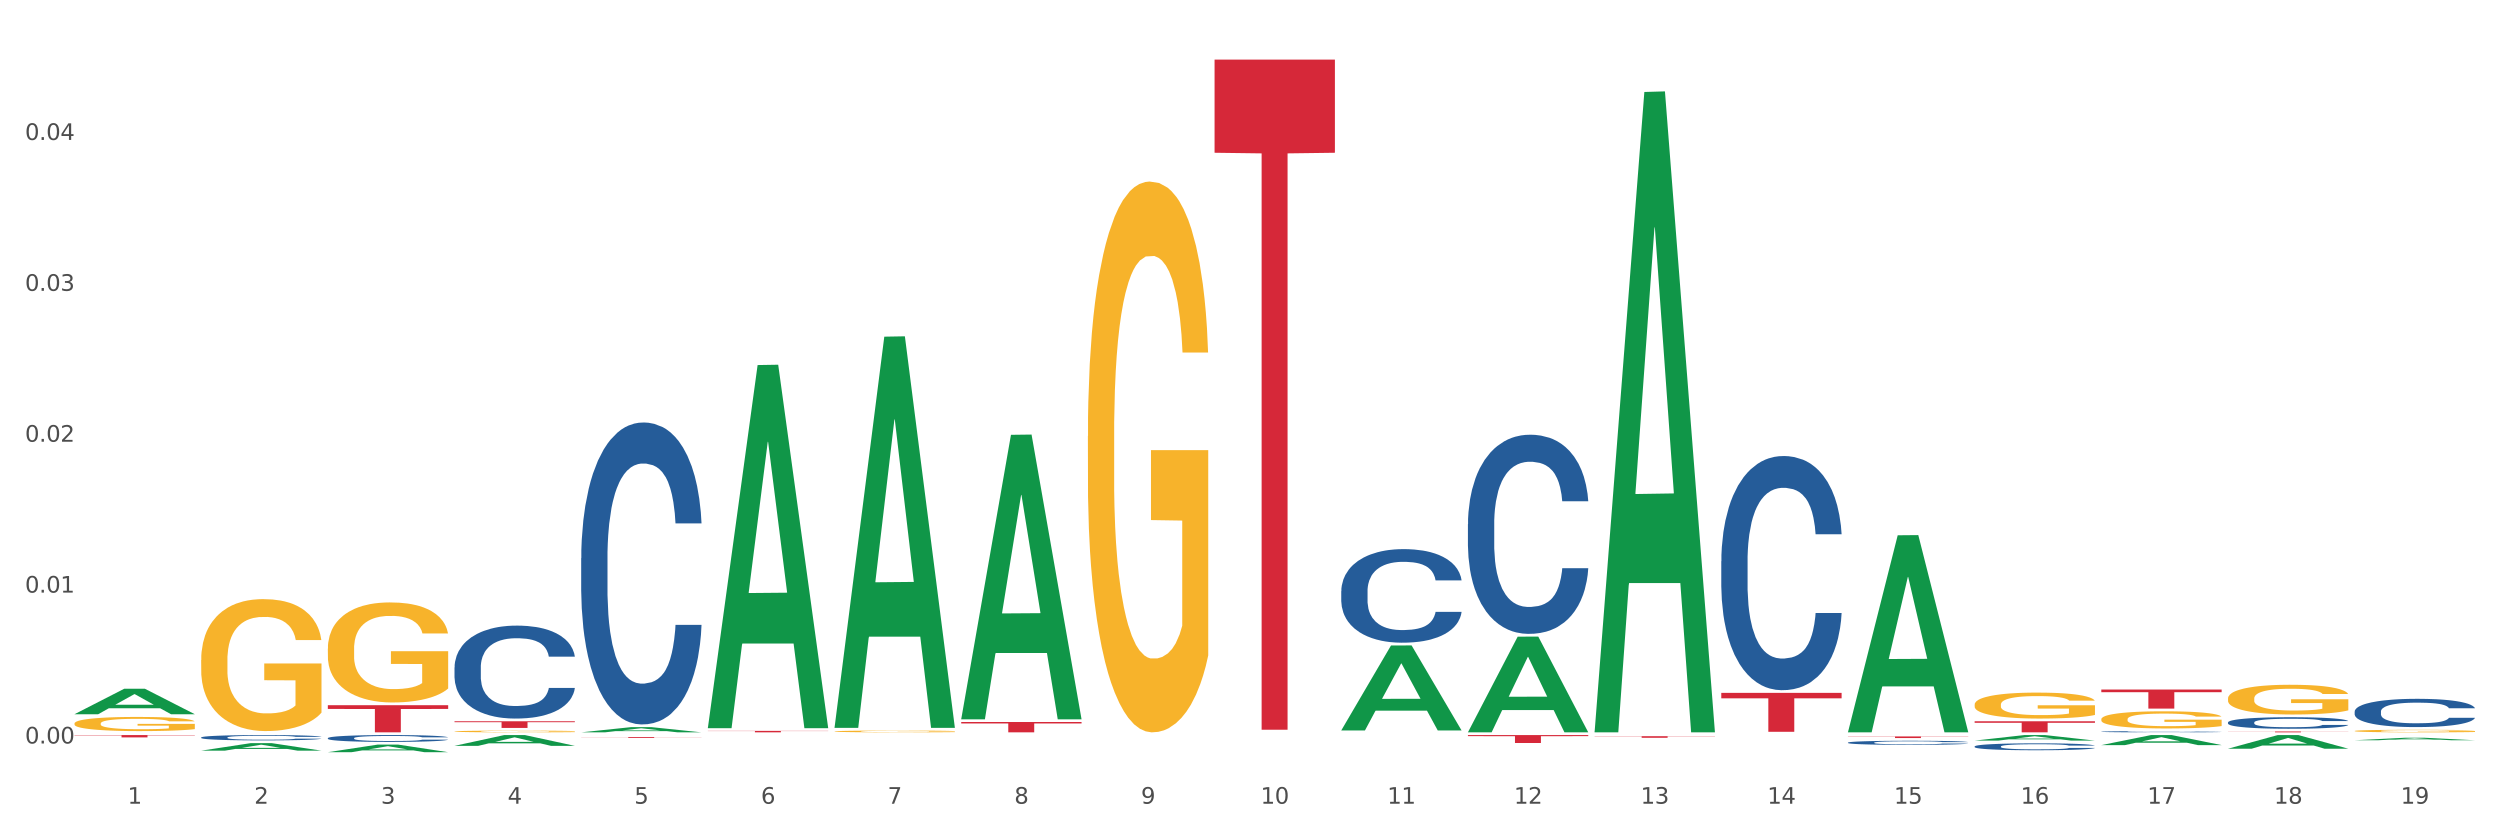 <?xml version="1.0" encoding="utf-8" standalone="no"?>
<!DOCTYPE svg PUBLIC "-//W3C//DTD SVG 1.1//EN"
  "http://www.w3.org/Graphics/SVG/1.1/DTD/svg11.dtd">
<svg xmlns:xlink="http://www.w3.org/1999/xlink" width="1080pt" height="360pt" viewBox="0 0 1080 360" xmlns="http://www.w3.org/2000/svg" version="1.1">
 <rect x="0" y="0" width="1080" height="360" fill="#333333" stroke="none"/>
 <defs>
  <style type="text/css">*{stroke-linejoin: round; stroke-linecap: butt}</style>
 </defs>
 <g id="figure_1">
  <g id="patch_1">
   <path d="M 0 360 
L 1080 360 
L 1080 0 
L 0 0 
z
" style="fill: #ffffff; stroke: #ffffff; stroke-linejoin: miter"/>
  </g>
  <g id="axes_1">
   <g id="matplotlib.axis_1">
    <g id="xtick_1">
     <g id="text_1">
      <!-- 1 -->
      <g style="fill: #4d4d4d" transform="translate(55.115 347.204) scale(0.096 -0.096)">
       <defs>
        <path id="DejaVuSans-31" d="M 794 531 
L 1825 531 
L 1825 4091 
L 703 3866 
L 703 4441 
L 1819 4666 
L 2450 4666 
L 2450 531 
L 3481 531 
L 3481 0 
L 794 0 
L 794 531 
z
" transform="scale(0.016)"/>
       </defs>
       <use xlink:href="#DejaVuSans-31"/>
      </g>
     </g>
    </g>
    <g id="xtick_2">
     <g id="text_2">
      <!-- 2 -->
      <g style="fill: #4d4d4d" transform="translate(109.839 347.204) scale(0.096 -0.096)">
       <defs>
        <path id="DejaVuSans-32" d="M 1228 531 
L 3431 531 
L 3431 0 
L 469 0 
L 469 531 
Q 828 903 1448 1529 
Q 2069 2156 2228 2338 
Q 2531 2678 2651 2914 
Q 2772 3150 2772 3378 
Q 2772 3750 2511 3984 
Q 2250 4219 1831 4219 
Q 1534 4219 1204 4116 
Q 875 4013 500 3803 
L 500 4441 
Q 881 4594 1212 4672 
Q 1544 4750 1819 4750 
Q 2544 4750 2975 4387 
Q 3406 4025 3406 3419 
Q 3406 3131 3298 2873 
Q 3191 2616 2906 2266 
Q 2828 2175 2409 1742 
Q 1991 1309 1228 531 
z
" transform="scale(0.016)"/>
       </defs>
       <use xlink:href="#DejaVuSans-32"/>
      </g>
     </g>
    </g>
    <g id="xtick_3">
     <g id="text_3">
      <!-- 3 -->
      <g style="fill: #4d4d4d" transform="translate(164.564 347.204) scale(0.096 -0.096)">
       <defs>
        <path id="DejaVuSans-33" d="M 2597 2516 
Q 3050 2419 3304 2112 
Q 3559 1806 3559 1356 
Q 3559 666 3084 287 
Q 2609 -91 1734 -91 
Q 1441 -91 1130 -33 
Q 819 25 488 141 
L 488 750 
Q 750 597 1062 519 
Q 1375 441 1716 441 
Q 2309 441 2620 675 
Q 2931 909 2931 1356 
Q 2931 1769 2642 2001 
Q 2353 2234 1838 2234 
L 1294 2234 
L 1294 2753 
L 1863 2753 
Q 2328 2753 2575 2939 
Q 2822 3125 2822 3475 
Q 2822 3834 2567 4026 
Q 2313 4219 1838 4219 
Q 1578 4219 1281 4162 
Q 984 4106 628 3988 
L 628 4550 
Q 988 4650 1302 4700 
Q 1616 4750 1894 4750 
Q 2613 4750 3031 4423 
Q 3450 4097 3450 3541 
Q 3450 3153 3228 2886 
Q 3006 2619 2597 2516 
z
" transform="scale(0.016)"/>
       </defs>
       <use xlink:href="#DejaVuSans-33"/>
      </g>
     </g>
    </g>
    <g id="xtick_4">
     <g id="text_4">
      <!-- 4 -->
      <g style="fill: #4d4d4d" transform="translate(219.288 347.204) scale(0.096 -0.096)">
       <defs>
        <path id="DejaVuSans-34" d="M 2419 4116 
L 825 1625 
L 2419 1625 
L 2419 4116 
z
M 2253 4666 
L 3047 4666 
L 3047 1625 
L 3713 1625 
L 3713 1100 
L 3047 1100 
L 3047 0 
L 2419 0 
L 2419 1100 
L 313 1100 
L 313 1709 
L 2253 4666 
z
" transform="scale(0.016)"/>
       </defs>
       <use xlink:href="#DejaVuSans-34"/>
      </g>
     </g>
    </g>
    <g id="xtick_5">
     <g id="text_5">
      <!-- 5 -->
      <g style="fill: #4d4d4d" transform="translate(274.012 347.204) scale(0.096 -0.096)">
       <defs>
        <path id="DejaVuSans-35" d="M 691 4666 
L 3169 4666 
L 3169 4134 
L 1269 4134 
L 1269 2991 
Q 1406 3038 1543 3061 
Q 1681 3084 1819 3084 
Q 2600 3084 3056 2656 
Q 3513 2228 3513 1497 
Q 3513 744 3044 326 
Q 2575 -91 1722 -91 
Q 1428 -91 1123 -41 
Q 819 9 494 109 
L 494 744 
Q 775 591 1075 516 
Q 1375 441 1709 441 
Q 2250 441 2565 725 
Q 2881 1009 2881 1497 
Q 2881 1984 2565 2268 
Q 2250 2553 1709 2553 
Q 1456 2553 1204 2497 
Q 953 2441 691 2322 
L 691 4666 
z
" transform="scale(0.016)"/>
       </defs>
       <use xlink:href="#DejaVuSans-35"/>
      </g>
     </g>
    </g>
    <g id="xtick_6">
     <g id="text_6">
      <!-- 6 -->
      <g style="fill: #4d4d4d" transform="translate(328.736 347.204) scale(0.096 -0.096)">
       <defs>
        <path id="DejaVuSans-36" d="M 2113 2584 
Q 1688 2584 1439 2293 
Q 1191 2003 1191 1497 
Q 1191 994 1439 701 
Q 1688 409 2113 409 
Q 2538 409 2786 701 
Q 3034 994 3034 1497 
Q 3034 2003 2786 2293 
Q 2538 2584 2113 2584 
z
M 3366 4563 
L 3366 3988 
Q 3128 4100 2886 4159 
Q 2644 4219 2406 4219 
Q 1781 4219 1451 3797 
Q 1122 3375 1075 2522 
Q 1259 2794 1537 2939 
Q 1816 3084 2150 3084 
Q 2853 3084 3261 2657 
Q 3669 2231 3669 1497 
Q 3669 778 3244 343 
Q 2819 -91 2113 -91 
Q 1303 -91 875 529 
Q 447 1150 447 2328 
Q 447 3434 972 4092 
Q 1497 4750 2381 4750 
Q 2619 4750 2861 4703 
Q 3103 4656 3366 4563 
z
" transform="scale(0.016)"/>
       </defs>
       <use xlink:href="#DejaVuSans-36"/>
      </g>
     </g>
    </g>
    <g id="xtick_7">
     <g id="text_7">
      <!-- 7 -->
      <g style="fill: #4d4d4d" transform="translate(383.461 347.204) scale(0.096 -0.096)">
       <defs>
        <path id="DejaVuSans-37" d="M 525 4666 
L 3525 4666 
L 3525 4397 
L 1831 0 
L 1172 0 
L 2766 4134 
L 525 4134 
L 525 4666 
z
" transform="scale(0.016)"/>
       </defs>
       <use xlink:href="#DejaVuSans-37"/>
      </g>
     </g>
    </g>
    <g id="xtick_8">
     <g id="text_8">
      <!-- 8 -->
      <g style="fill: #4d4d4d" transform="translate(438.185 347.204) scale(0.096 -0.096)">
       <defs>
        <path id="DejaVuSans-38" d="M 2034 2216 
Q 1584 2216 1326 1975 
Q 1069 1734 1069 1313 
Q 1069 891 1326 650 
Q 1584 409 2034 409 
Q 2484 409 2743 651 
Q 3003 894 3003 1313 
Q 3003 1734 2745 1975 
Q 2488 2216 2034 2216 
z
M 1403 2484 
Q 997 2584 770 2862 
Q 544 3141 544 3541 
Q 544 4100 942 4425 
Q 1341 4750 2034 4750 
Q 2731 4750 3128 4425 
Q 3525 4100 3525 3541 
Q 3525 3141 3298 2862 
Q 3072 2584 2669 2484 
Q 3125 2378 3379 2068 
Q 3634 1759 3634 1313 
Q 3634 634 3220 271 
Q 2806 -91 2034 -91 
Q 1263 -91 848 271 
Q 434 634 434 1313 
Q 434 1759 690 2068 
Q 947 2378 1403 2484 
z
M 1172 3481 
Q 1172 3119 1398 2916 
Q 1625 2713 2034 2713 
Q 2441 2713 2670 2916 
Q 2900 3119 2900 3481 
Q 2900 3844 2670 4047 
Q 2441 4250 2034 4250 
Q 1625 4250 1398 4047 
Q 1172 3844 1172 3481 
z
" transform="scale(0.016)"/>
       </defs>
       <use xlink:href="#DejaVuSans-38"/>
      </g>
     </g>
    </g>
    <g id="xtick_9">
     <g id="text_9">
      <!-- 9 -->
      <g style="fill: #4d4d4d" transform="translate(492.909 347.204) scale(0.096 -0.096)">
       <defs>
        <path id="DejaVuSans-39" d="M 703 97 
L 703 672 
Q 941 559 1184 500 
Q 1428 441 1663 441 
Q 2288 441 2617 861 
Q 2947 1281 2994 2138 
Q 2813 1869 2534 1725 
Q 2256 1581 1919 1581 
Q 1219 1581 811 2004 
Q 403 2428 403 3163 
Q 403 3881 828 4315 
Q 1253 4750 1959 4750 
Q 2769 4750 3195 4129 
Q 3622 3509 3622 2328 
Q 3622 1225 3098 567 
Q 2575 -91 1691 -91 
Q 1453 -91 1209 -44 
Q 966 3 703 97 
z
M 1959 2075 
Q 2384 2075 2632 2365 
Q 2881 2656 2881 3163 
Q 2881 3666 2632 3958 
Q 2384 4250 1959 4250 
Q 1534 4250 1286 3958 
Q 1038 3666 1038 3163 
Q 1038 2656 1286 2365 
Q 1534 2075 1959 2075 
z
" transform="scale(0.016)"/>
       </defs>
       <use xlink:href="#DejaVuSans-39"/>
      </g>
     </g>
    </g>
    <g id="xtick_10">
     <g id="text_10">
      <!-- 10 -->
      <g style="fill: #4d4d4d" transform="translate(544.58 347.204) scale(0.096 -0.096)">
       <defs>
        <path id="DejaVuSans-30" d="M 2034 4250 
Q 1547 4250 1301 3770 
Q 1056 3291 1056 2328 
Q 1056 1369 1301 889 
Q 1547 409 2034 409 
Q 2525 409 2770 889 
Q 3016 1369 3016 2328 
Q 3016 3291 2770 3770 
Q 2525 4250 2034 4250 
z
M 2034 4750 
Q 2819 4750 3233 4129 
Q 3647 3509 3647 2328 
Q 3647 1150 3233 529 
Q 2819 -91 2034 -91 
Q 1250 -91 836 529 
Q 422 1150 422 2328 
Q 422 3509 836 4129 
Q 1250 4750 2034 4750 
z
" transform="scale(0.016)"/>
       </defs>
       <use xlink:href="#DejaVuSans-31"/>
       <use xlink:href="#DejaVuSans-30" transform="translate(63.623 0)"/>
      </g>
     </g>
    </g>
    <g id="xtick_11">
     <g id="text_11">
      <!-- 11 -->
      <g style="fill: #4d4d4d" transform="translate(599.304 347.204) scale(0.096 -0.096)">
       <use xlink:href="#DejaVuSans-31"/>
       <use xlink:href="#DejaVuSans-31" transform="translate(63.623 0)"/>
      </g>
     </g>
    </g>
    <g id="xtick_12">
     <g id="text_12">
      <!-- 12 -->
      <g style="fill: #4d4d4d" transform="translate(654.028 347.204) scale(0.096 -0.096)">
       <use xlink:href="#DejaVuSans-31"/>
       <use xlink:href="#DejaVuSans-32" transform="translate(63.623 0)"/>
      </g>
     </g>
    </g>
    <g id="xtick_13">
     <g id="text_13">
      <!-- 13 -->
      <g style="fill: #4d4d4d" transform="translate(708.752 347.204) scale(0.096 -0.096)">
       <use xlink:href="#DejaVuSans-31"/>
       <use xlink:href="#DejaVuSans-33" transform="translate(63.623 0)"/>
      </g>
     </g>
    </g>
    <g id="xtick_14">
     <g id="text_14">
      <!-- 14 -->
      <g style="fill: #4d4d4d" transform="translate(763.477 347.204) scale(0.096 -0.096)">
       <use xlink:href="#DejaVuSans-31"/>
       <use xlink:href="#DejaVuSans-34" transform="translate(63.623 0)"/>
      </g>
     </g>
    </g>
    <g id="xtick_15">
     <g id="text_15">
      <!-- 15 -->
      <g style="fill: #4d4d4d" transform="translate(818.201 347.204) scale(0.096 -0.096)">
       <use xlink:href="#DejaVuSans-31"/>
       <use xlink:href="#DejaVuSans-35" transform="translate(63.623 0)"/>
      </g>
     </g>
    </g>
    <g id="xtick_16">
     <g id="text_16">
      <!-- 16 -->
      <g style="fill: #4d4d4d" transform="translate(872.925 347.204) scale(0.096 -0.096)">
       <use xlink:href="#DejaVuSans-31"/>
       <use xlink:href="#DejaVuSans-36" transform="translate(63.623 0)"/>
      </g>
     </g>
    </g>
    <g id="xtick_17">
     <g id="text_17">
      <!-- 17 -->
      <g style="fill: #4d4d4d" transform="translate(927.649 347.204) scale(0.096 -0.096)">
       <use xlink:href="#DejaVuSans-31"/>
       <use xlink:href="#DejaVuSans-37" transform="translate(63.623 0)"/>
      </g>
     </g>
    </g>
    <g id="xtick_18">
     <g id="text_18">
      <!-- 18 -->
      <g style="fill: #4d4d4d" transform="translate(982.374 347.204) scale(0.096 -0.096)">
       <use xlink:href="#DejaVuSans-31"/>
       <use xlink:href="#DejaVuSans-38" transform="translate(63.623 0)"/>
      </g>
     </g>
    </g>
    <g id="xtick_19">
     <g id="text_19">
      <!-- 19 -->
      <g style="fill: #4d4d4d" transform="translate(1037.098 347.204) scale(0.096 -0.096)">
       <use xlink:href="#DejaVuSans-31"/>
       <use xlink:href="#DejaVuSans-39" transform="translate(63.623 0)"/>
      </g>
     </g>
    </g>
    <g id="xtick_20"/>
    <g id="xtick_21"/>
    <g id="xtick_22"/>
    <g id="xtick_23"/>
    <g id="xtick_24"/>
    <g id="xtick_25"/>
    <g id="xtick_26"/>
    <g id="xtick_27"/>
    <g id="xtick_28"/>
    <g id="xtick_29"/>
    <g id="xtick_30"/>
    <g id="xtick_31"/>
    <g id="xtick_32"/>
    <g id="xtick_33"/>
    <g id="xtick_34"/>
    <g id="xtick_35"/>
    <g id="xtick_36"/>
    <g id="xtick_37"/>
   </g>
   <g id="matplotlib.axis_2">
    <g id="ytick_1">
     <g id="text_20">
      <!-- 0.00 -->
      <g style="fill: #4d4d4d" transform="translate(10.8 321.192) scale(0.096 -0.096)">
       <defs>
        <path id="DejaVuSans-2e" d="M 684 794 
L 1344 794 
L 1344 0 
L 684 0 
L 684 794 
z
" transform="scale(0.016)"/>
       </defs>
       <use xlink:href="#DejaVuSans-30"/>
       <use xlink:href="#DejaVuSans-2e" transform="translate(63.623 0)"/>
       <use xlink:href="#DejaVuSans-30" transform="translate(95.41 0)"/>
       <use xlink:href="#DejaVuSans-30" transform="translate(159.033 0)"/>
      </g>
     </g>
    </g>
    <g id="ytick_2">
     <g id="text_21">
      <!-- 0.01 -->
      <g style="fill: #4d4d4d" transform="translate(10.8 256.008) scale(0.096 -0.096)">
       <use xlink:href="#DejaVuSans-30"/>
       <use xlink:href="#DejaVuSans-2e" transform="translate(63.623 0)"/>
       <use xlink:href="#DejaVuSans-30" transform="translate(95.41 0)"/>
       <use xlink:href="#DejaVuSans-31" transform="translate(159.033 0)"/>
      </g>
     </g>
    </g>
    <g id="ytick_3">
     <g id="text_22">
      <!-- 0.02 -->
      <g style="fill: #4d4d4d" transform="translate(10.8 190.824) scale(0.096 -0.096)">
       <use xlink:href="#DejaVuSans-30"/>
       <use xlink:href="#DejaVuSans-2e" transform="translate(63.623 0)"/>
       <use xlink:href="#DejaVuSans-30" transform="translate(95.41 0)"/>
       <use xlink:href="#DejaVuSans-32" transform="translate(159.033 0)"/>
      </g>
     </g>
    </g>
    <g id="ytick_4">
     <g id="text_23">
      <!-- 0.03 -->
      <g style="fill: #4d4d4d" transform="translate(10.8 125.64) scale(0.096 -0.096)">
       <use xlink:href="#DejaVuSans-30"/>
       <use xlink:href="#DejaVuSans-2e" transform="translate(63.623 0)"/>
       <use xlink:href="#DejaVuSans-30" transform="translate(95.41 0)"/>
       <use xlink:href="#DejaVuSans-33" transform="translate(159.033 0)"/>
      </g>
     </g>
    </g>
    <g id="ytick_5">
     <g id="text_24">
      <!-- 0.04 -->
      <g style="fill: #4d4d4d" transform="translate(10.8 60.455) scale(0.096 -0.096)">
       <use xlink:href="#DejaVuSans-30"/>
       <use xlink:href="#DejaVuSans-2e" transform="translate(63.623 0)"/>
       <use xlink:href="#DejaVuSans-30" transform="translate(95.41 0)"/>
       <use xlink:href="#DejaVuSans-34" transform="translate(159.033 0)"/>
      </g>
     </g>
    </g>
    <g id="ytick_6"/>
    <g id="ytick_7"/>
    <g id="ytick_8"/>
    <g id="ytick_9"/>
    <g id="ytick_10"/>
   </g>
   <g id="PolyCollection_1">
    <path d="M 32.175 308.53 
L 32.229 308.519 
L 53.667 297.536 
L 62.564 297.526 
L 84.163 308.55 
L 73.873 308.55 
L 69.21 305.983 
L 47.075 305.983 
L 46.914 306.025 
L 42.412 308.55 
L 32.175 308.55 
L 32.175 308.53 
L 49.862 304.451 
L 66.423 304.441 
L 58.223 299.876 
L 58.115 299.855 
L 58.008 299.886 
L 49.808 304.441 
L 49.862 304.451 
L 32.175 308.53 
z
" clip-path="url(#pe6a4dd6aa7)" style="fill: #109648"/>
    <path d="M 86.899 324.283 
L 86.953 324.28 
L 108.391 321.024 
L 117.288 321.021 
L 138.887 324.29 
L 128.597 324.29 
L 123.934 323.528 
L 101.799 323.528 
L 101.638 323.541 
L 97.136 324.29 
L 86.899 324.29 
L 86.899 324.283 
L 104.586 323.074 
L 121.147 323.071 
L 112.947 321.717 
L 112.84 321.711 
L 112.733 321.72 
L 104.532 323.071 
L 104.586 323.074 
L 86.899 324.283 
z
" clip-path="url(#pe6a4dd6aa7)" style="fill: #109648"/>
    <path d="M 141.624 324.943 
L 141.677 324.94 
L 163.116 321.675 
L 172.012 321.672 
L 193.612 324.95 
L 183.321 324.95 
L 178.658 324.186 
L 156.523 324.186 
L 156.362 324.199 
L 151.86 324.95 
L 141.624 324.95 
L 141.624 324.943 
L 159.31 323.731 
L 175.871 323.728 
L 167.671 322.37 
L 167.564 322.364 
L 167.457 322.374 
L 159.257 323.728 
L 159.31 323.731 
L 141.624 324.943 
z
" clip-path="url(#pe6a4dd6aa7)" style="fill: #109648"/>
    <path d="M 907.763 310.706 
L 907.825 310.699 
L 907.825 310.456 
L 907.948 310.246 
L 908.561 309.738 
L 909.482 309.319 
L 910.157 309.096 
L 910.832 308.913 
L 911.63 308.73 
L 912.612 308.541 
L 914.392 308.263 
L 915.497 308.121 
L 916.847 307.972 
L 919.303 307.756 
L 921.083 307.634 
L 922.924 307.532 
L 925.932 307.41 
L 927.896 307.356 
L 929.983 307.316 
L 932.499 307.289 
L 934.402 307.282 
L 938.576 307.302 
L 942.136 307.363 
L 943.854 307.41 
L 946.064 307.492 
L 947.23 307.546 
L 949.133 307.654 
L 951.097 307.796 
L 952.447 307.918 
L 954.473 308.148 
L 956.007 308.378 
L 957.419 308.662 
L 958.156 308.859 
L 958.708 309.041 
L 959.199 309.251 
L 959.69 309.583 
L 948.642 309.583 
L 948.212 309.346 
L 947.537 309.123 
L 946.555 308.906 
L 945.696 308.771 
L 944.223 308.602 
L 942.872 308.493 
L 941.46 308.412 
L 939.742 308.344 
L 938.392 308.311 
L 936.489 308.283 
L 932.745 308.29 
L 930.228 308.344 
L 928.51 308.412 
L 927.405 308.473 
L 926.423 308.541 
L 925.318 308.635 
L 924.029 308.777 
L 923.108 308.906 
L 922.187 309.068 
L 921.451 309.231 
L 920.776 309.42 
L 920.223 309.623 
L 919.794 309.833 
L 919.425 310.09 
L 919.119 310.517 
L 919.119 311.444 
L 919.241 311.654 
L 919.548 311.931 
L 919.916 312.141 
L 920.53 312.391 
L 921.083 312.56 
L 922.126 312.804 
L 923.292 313.007 
L 924.213 313.136 
L 925.134 313.244 
L 926.73 313.393 
L 928.51 313.515 
L 930.044 313.589 
L 932.131 313.657 
L 933.543 313.684 
L 934.77 313.697 
L 937.778 313.697 
L 939.926 313.677 
L 942.32 313.63 
L 944.161 313.569 
L 945.696 313.494 
L 947.414 313.373 
L 948.519 313.258 
L 948.519 311.843 
L 935.016 311.836 
L 935.016 310.896 
L 959.751 310.896 
L 959.751 313.657 
L 958.708 313.799 
L 957.542 313.927 
L 956.314 314.043 
L 954.473 314.185 
L 952.263 314.32 
L 950.299 314.415 
L 948.212 314.496 
L 945.757 314.57 
L 942.565 314.638 
L 940.601 314.665 
L 938.146 314.685 
L 935.261 314.692 
L 932.745 314.679 
L 930.29 314.645 
L 927.712 314.584 
L 925.195 314.496 
L 923.292 314.408 
L 921.39 314.3 
L 919.364 314.158 
L 917.768 314.022 
L 916.541 313.9 
L 915.19 313.745 
L 913.717 313.542 
L 912.612 313.359 
L 911.63 313.17 
L 910.587 312.926 
L 909.85 312.716 
L 909.114 312.452 
L 908.684 312.256 
L 908.193 311.951 
L 907.825 311.525 
L 907.763 310.706 
z
" clip-path="url(#pe6a4dd6aa7)" style="fill: #f7b32b"/>
    <path d="M 962.488 301.756 
L 962.549 301.744 
L 962.549 301.321 
L 962.672 300.957 
L 963.286 300.077 
L 964.206 299.349 
L 964.881 298.962 
L 965.557 298.645 
L 966.355 298.328 
L 967.337 298 
L 969.117 297.518 
L 970.221 297.272 
L 971.572 297.014 
L 974.027 296.638 
L 975.807 296.427 
L 977.648 296.251 
L 980.656 296.04 
L 982.62 295.946 
L 984.707 295.875 
L 987.223 295.828 
L 989.126 295.817 
L 993.3 295.852 
L 996.86 295.957 
L 998.579 296.04 
L 1000.788 296.18 
L 1001.954 296.274 
L 1003.857 296.462 
L 1005.821 296.709 
L 1007.172 296.92 
L 1009.197 297.319 
L 1010.732 297.718 
L 1012.143 298.211 
L 1012.88 298.551 
L 1013.432 298.868 
L 1013.923 299.232 
L 1014.414 299.807 
L 1003.366 299.807 
L 1002.936 299.396 
L 1002.261 299.009 
L 1001.279 298.633 
L 1000.42 298.399 
L 998.947 298.105 
L 997.596 297.918 
L 996.185 297.777 
L 994.466 297.659 
L 993.116 297.601 
L 991.213 297.554 
L 987.469 297.565 
L 984.952 297.659 
L 983.234 297.777 
L 982.129 297.882 
L 981.147 298 
L 980.042 298.164 
L 978.753 298.41 
L 977.832 298.633 
L 976.912 298.915 
L 976.175 299.197 
L 975.5 299.526 
L 974.948 299.878 
L 974.518 300.241 
L 974.15 300.687 
L 973.843 301.427 
L 973.843 303.035 
L 973.966 303.399 
L 974.272 303.88 
L 974.641 304.244 
L 975.255 304.678 
L 975.807 304.971 
L 976.85 305.394 
L 978.017 305.746 
L 978.937 305.969 
L 979.858 306.157 
L 981.454 306.415 
L 983.234 306.626 
L 984.768 306.756 
L 986.855 306.873 
L 988.267 306.92 
L 989.494 306.943 
L 992.502 306.943 
L 994.65 306.908 
L 997.044 306.826 
L 998.885 306.72 
L 1000.42 306.591 
L 1002.139 306.38 
L 1003.243 306.18 
L 1003.243 303.727 
L 989.74 303.716 
L 989.74 302.084 
L 1014.476 302.084 
L 1014.476 306.873 
L 1013.432 307.119 
L 1012.266 307.342 
L 1011.038 307.542 
L 1009.197 307.788 
L 1006.987 308.023 
L 1005.023 308.187 
L 1002.936 308.328 
L 1000.481 308.457 
L 997.29 308.575 
L 995.325 308.622 
L 992.87 308.657 
L 989.985 308.669 
L 987.469 308.645 
L 985.014 308.587 
L 982.436 308.481 
L 979.919 308.328 
L 978.017 308.176 
L 976.114 307.988 
L 974.088 307.741 
L 972.492 307.507 
L 971.265 307.295 
L 969.915 307.025 
L 968.441 306.673 
L 967.337 306.356 
L 966.355 306.028 
L 965.311 305.605 
L 964.575 305.241 
L 963.838 304.784 
L 963.408 304.443 
L 962.917 303.915 
L 962.549 303.176 
L 962.488 301.756 
z
" clip-path="url(#pe6a4dd6aa7)" style="fill: #f7b32b"/>
    <path d="M 1017.212 315.781 
L 1017.273 315.78 
L 1017.273 315.744 
L 1017.396 315.712 
L 1018.01 315.636 
L 1018.931 315.574 
L 1019.606 315.54 
L 1020.281 315.513 
L 1021.079 315.486 
L 1022.061 315.457 
L 1023.841 315.416 
L 1024.946 315.394 
L 1026.296 315.372 
L 1028.751 315.34 
L 1030.531 315.322 
L 1032.373 315.306 
L 1035.38 315.288 
L 1037.344 315.28 
L 1039.431 315.274 
L 1041.948 315.27 
L 1043.85 315.269 
L 1048.024 315.272 
L 1051.584 315.281 
L 1053.303 315.288 
L 1055.512 315.3 
L 1056.679 315.308 
L 1058.581 315.325 
L 1060.546 315.346 
L 1061.896 315.364 
L 1063.921 315.398 
L 1065.456 315.433 
L 1066.868 315.475 
L 1067.604 315.505 
L 1068.157 315.532 
L 1068.648 315.564 
L 1069.139 315.613 
L 1058.09 315.613 
L 1057.661 315.578 
L 1056.986 315.544 
L 1056.004 315.512 
L 1055.144 315.492 
L 1053.671 315.466 
L 1052.321 315.45 
L 1050.909 315.438 
L 1049.19 315.428 
L 1047.84 315.423 
L 1045.937 315.419 
L 1042.193 315.42 
L 1039.677 315.428 
L 1037.958 315.438 
L 1036.853 315.447 
L 1035.871 315.457 
L 1034.766 315.471 
L 1033.477 315.493 
L 1032.557 315.512 
L 1031.636 315.536 
L 1030.899 315.561 
L 1030.224 315.589 
L 1029.672 315.619 
L 1029.242 315.651 
L 1028.874 315.689 
L 1028.567 315.753 
L 1028.567 315.892 
L 1028.69 315.923 
L 1028.997 315.965 
L 1029.365 315.996 
L 1029.979 316.033 
L 1030.531 316.059 
L 1031.575 316.095 
L 1032.741 316.126 
L 1033.662 316.145 
L 1034.582 316.161 
L 1036.178 316.183 
L 1037.958 316.202 
L 1039.493 316.213 
L 1041.579 316.223 
L 1042.991 316.227 
L 1044.219 316.229 
L 1047.226 316.229 
L 1049.375 316.226 
L 1051.768 316.219 
L 1053.61 316.21 
L 1055.144 316.199 
L 1056.863 316.18 
L 1057.968 316.163 
L 1057.968 315.951 
L 1044.464 315.95 
L 1044.464 315.81 
L 1069.2 315.81 
L 1069.2 316.223 
L 1068.157 316.244 
L 1066.99 316.263 
L 1065.763 316.281 
L 1063.921 316.302 
L 1061.712 316.322 
L 1059.748 316.336 
L 1057.661 316.348 
L 1055.206 316.36 
L 1052.014 316.37 
L 1050.05 316.374 
L 1047.595 316.377 
L 1044.71 316.378 
L 1042.193 316.376 
L 1039.738 316.371 
L 1037.16 316.362 
L 1034.644 316.348 
L 1032.741 316.335 
L 1030.838 316.319 
L 1028.813 316.298 
L 1027.217 316.278 
L 1025.989 316.259 
L 1024.639 316.236 
L 1023.166 316.206 
L 1022.061 316.178 
L 1021.079 316.15 
L 1020.035 316.113 
L 1019.299 316.082 
L 1018.562 316.043 
L 1018.133 316.013 
L 1017.642 315.968 
L 1017.273 315.904 
L 1017.212 315.781 
z
" clip-path="url(#pe6a4dd6aa7)" style="fill: #f7b32b"/>
    <path d="M 1017.212 319.787 
L 1017.266 319.786 
L 1038.704 318.715 
L 1047.601 318.714 
L 1069.2 319.789 
L 1058.91 319.789 
L 1054.247 319.539 
L 1032.112 319.539 
L 1031.951 319.543 
L 1027.449 319.789 
L 1017.212 319.789 
L 1017.212 319.787 
L 1034.899 319.39 
L 1051.46 319.389 
L 1043.26 318.944 
L 1043.152 318.942 
L 1043.045 318.945 
L 1034.845 319.389 
L 1034.899 319.39 
L 1017.212 319.787 
z
" clip-path="url(#pe6a4dd6aa7)" style="fill: #109648"/>
    <path d="M 962.488 323.434 
L 962.541 323.428 
L 983.98 317.55 
L 992.877 317.545 
L 1014.476 323.445 
L 1004.185 323.445 
L 999.522 322.071 
L 977.387 322.071 
L 977.227 322.093 
L 972.724 323.445 
L 962.488 323.445 
L 962.488 323.434 
L 980.174 321.251 
L 996.735 321.246 
L 988.535 318.803 
L 988.428 318.791 
L 988.321 318.808 
L 980.121 321.246 
L 980.174 321.251 
L 962.488 323.434 
z
" clip-path="url(#pe6a4dd6aa7)" style="fill: #109648"/>
    <path d="M 853.039 319.94 
L 853.093 319.937 
L 874.531 317.547 
L 883.428 317.545 
L 905.027 319.944 
L 894.737 319.944 
L 890.074 319.385 
L 867.939 319.385 
L 867.778 319.394 
L 863.276 319.944 
L 853.039 319.944 
L 853.039 319.94 
L 870.726 319.052 
L 887.287 319.05 
L 879.087 318.056 
L 878.98 318.052 
L 878.872 318.059 
L 870.672 319.05 
L 870.726 319.052 
L 853.039 319.94 
z
" clip-path="url(#pe6a4dd6aa7)" style="fill: #109648"/>
    <path d="M 415.245 311.91 
L 467.233 311.91 
L 467.233 312.531 
L 446.783 312.535 
L 446.783 316.378 
L 435.572 316.378 
L 435.572 312.535 
L 415.245 312.531 
L 415.245 311.914 
L 415.245 311.91 
z
" clip-path="url(#pe6a4dd6aa7)" style="fill: #d62839"/>
    <path d="M 688.866 318.039 
L 740.854 318.039 
L 740.854 318.135 
L 720.404 318.135 
L 720.404 318.725 
L 709.193 318.725 
L 709.193 318.135 
L 688.866 318.135 
L 688.866 318.04 
L 688.866 318.039 
z
" clip-path="url(#pe6a4dd6aa7)" style="fill: #d62839"/>
    <path d="M 743.591 299.331 
L 795.579 299.331 
L 795.579 301.667 
L 775.128 301.683 
L 775.128 316.141 
L 763.918 316.141 
L 763.918 301.683 
L 743.591 301.667 
L 743.591 299.347 
L 743.591 299.331 
z
" clip-path="url(#pe6a4dd6aa7)" style="fill: #d62839"/>
    <path d="M 524.693 25.759 
L 576.682 25.759 
L 576.682 65.99 
L 556.231 66.262 
L 556.231 315.254 
L 545.021 315.254 
L 545.021 66.262 
L 524.693 65.99 
L 524.693 26.031 
L 524.693 25.759 
z
" clip-path="url(#pe6a4dd6aa7)" style="fill: #d62839"/>
    <path d="M 634.142 317.545 
L 686.13 317.545 
L 686.13 318.023 
L 665.68 318.026 
L 665.68 320.982 
L 654.469 320.982 
L 654.469 318.026 
L 634.142 318.023 
L 634.142 317.548 
L 634.142 317.545 
z
" clip-path="url(#pe6a4dd6aa7)" style="fill: #d62839"/>
    <path d="M 853.039 311.594 
L 905.027 311.594 
L 905.027 312.259 
L 884.577 312.263 
L 884.577 316.378 
L 873.366 316.378 
L 873.366 312.263 
L 853.039 312.259 
L 853.039 311.599 
L 853.039 311.594 
z
" clip-path="url(#pe6a4dd6aa7)" style="fill: #d62839"/>
    <path d="M 798.315 318.137 
L 850.303 318.137 
L 850.303 318.235 
L 829.853 318.236 
L 829.853 318.84 
L 818.642 318.84 
L 818.642 318.236 
L 798.315 318.235 
L 798.315 318.138 
L 798.315 318.137 
z
" clip-path="url(#pe6a4dd6aa7)" style="fill: #d62839"/>
    <path d="M 305.796 315.739 
L 357.784 315.739 
L 357.784 315.828 
L 337.334 315.829 
L 337.334 316.378 
L 326.123 316.378 
L 326.123 315.829 
L 305.796 315.828 
L 305.796 315.74 
L 305.796 315.739 
z
" clip-path="url(#pe6a4dd6aa7)" style="fill: #d62839"/>
    <path d="M 962.488 315.996 
L 1014.476 315.996 
L 1014.476 316.049 
L 994.025 316.049 
L 994.025 316.378 
L 982.815 316.378 
L 982.815 316.049 
L 962.488 316.049 
L 962.488 315.996 
L 962.488 315.996 
z
" clip-path="url(#pe6a4dd6aa7)" style="fill: #d62839"/>
    <path d="M 1017.212 317.545 
L 1069.2 317.545 
L 1069.2 317.545 
L 1048.75 317.545 
L 1048.75 317.547 
L 1037.539 317.547 
L 1037.539 317.545 
L 1017.212 317.545 
L 1017.212 317.545 
L 1017.212 317.545 
z
" clip-path="url(#pe6a4dd6aa7)" style="fill: #d62839"/>
    <path d="M 907.763 297.88 
L 959.751 297.88 
L 959.751 299.024 
L 939.301 299.032 
L 939.301 306.115 
L 928.09 306.115 
L 928.09 299.032 
L 907.763 299.024 
L 907.763 297.887 
L 907.763 297.88 
z
" clip-path="url(#pe6a4dd6aa7)" style="fill: #d62839"/>
    <path d="M 32.175 317.545 
L 84.163 317.545 
L 84.163 317.686 
L 63.713 317.687 
L 63.713 318.562 
L 52.502 318.562 
L 52.502 317.687 
L 32.175 317.686 
L 32.175 317.546 
L 32.175 317.545 
z
" clip-path="url(#pe6a4dd6aa7)" style="fill: #d62839"/>
    <path d="M 141.624 304.638 
L 193.612 304.638 
L 193.612 306.27 
L 173.161 306.281 
L 173.161 316.378 
L 161.951 316.378 
L 161.951 306.281 
L 141.624 306.27 
L 141.624 304.649 
L 141.624 304.638 
z
" clip-path="url(#pe6a4dd6aa7)" style="fill: #d62839"/>
    <path d="M 196.348 311.59 
L 248.336 311.59 
L 248.336 311.99 
L 227.886 311.992 
L 227.886 314.466 
L 216.675 314.466 
L 216.675 311.992 
L 196.348 311.99 
L 196.348 311.593 
L 196.348 311.59 
z
" clip-path="url(#pe6a4dd6aa7)" style="fill: #d62839"/>
    <path d="M 251.072 318.403 
L 303.06 318.403 
L 303.06 318.455 
L 282.61 318.455 
L 282.61 318.778 
L 271.399 318.778 
L 271.399 318.455 
L 251.072 318.455 
L 251.072 318.403 
L 251.072 318.403 
z
" clip-path="url(#pe6a4dd6aa7)" style="fill: #d62839"/>
    <path d="M 579.418 315.5 
L 579.471 315.466 
L 600.91 278.852 
L 609.807 278.817 
L 631.406 315.569 
L 621.115 315.569 
L 616.453 307.011 
L 594.317 307.011 
L 594.157 307.149 
L 589.655 315.569 
L 579.418 315.569 
L 579.418 315.5 
L 597.104 301.904 
L 613.666 301.869 
L 605.465 286.651 
L 605.358 286.582 
L 605.251 286.685 
L 597.051 301.869 
L 597.104 301.904 
L 579.418 315.5 
z
" clip-path="url(#pe6a4dd6aa7)" style="fill: #109648"/>
    <path d="M 907.763 321.877 
L 907.817 321.873 
L 929.255 317.549 
L 938.152 317.545 
L 959.751 321.885 
L 949.461 321.885 
L 944.798 320.874 
L 922.663 320.874 
L 922.502 320.891 
L 918 321.885 
L 907.763 321.885 
L 907.763 321.877 
L 925.45 320.271 
L 942.011 320.267 
L 933.811 318.47 
L 933.704 318.462 
L 933.597 318.474 
L 925.396 320.267 
L 925.45 320.271 
L 907.763 321.877 
z
" clip-path="url(#pe6a4dd6aa7)" style="fill: #109648"/>
    <path d="M 798.315 316.218 
L 798.368 316.138 
L 819.807 231.239 
L 828.704 231.159 
L 850.303 316.378 
L 840.012 316.378 
L 835.35 296.533 
L 813.215 296.533 
L 813.054 296.854 
L 808.552 316.378 
L 798.315 316.378 
L 798.315 316.218 
L 816.002 284.691 
L 832.563 284.611 
L 824.362 249.323 
L 824.255 249.163 
L 824.148 249.403 
L 815.948 284.611 
L 816.002 284.691 
L 798.315 316.218 
z
" clip-path="url(#pe6a4dd6aa7)" style="fill: #109648"/>
    <path d="M 688.866 315.858 
L 688.92 315.598 
L 710.358 39.734 
L 719.255 39.474 
L 740.854 316.378 
L 730.564 316.378 
L 725.901 251.897 
L 703.766 251.897 
L 703.605 252.937 
L 699.103 316.378 
L 688.866 316.378 
L 688.866 315.858 
L 706.553 213.416 
L 723.114 213.156 
L 714.914 98.495 
L 714.807 97.975 
L 714.7 98.755 
L 706.499 213.156 
L 706.553 213.416 
L 688.866 315.858 
z
" clip-path="url(#pe6a4dd6aa7)" style="fill: #109648"/>
    <path d="M 360.521 314.123 
L 360.574 313.965 
L 382.013 145.443 
L 390.91 145.284 
L 412.509 314.441 
L 402.218 314.441 
L 397.555 275.051 
L 375.42 275.051 
L 375.26 275.686 
L 370.757 314.441 
L 360.521 314.441 
L 360.521 314.123 
L 378.207 251.543 
L 394.768 251.384 
L 386.568 181.339 
L 386.461 181.021 
L 386.354 181.498 
L 378.154 251.384 
L 378.207 251.543 
L 360.521 314.123 
z
" clip-path="url(#pe6a4dd6aa7)" style="fill: #109648"/>
    <path d="M 634.142 316.3 
L 634.196 316.261 
L 655.634 275.041 
L 664.531 275.002 
L 686.13 316.378 
L 675.84 316.378 
L 671.177 306.743 
L 649.042 306.743 
L 648.881 306.898 
L 644.379 316.378 
L 634.142 316.378 
L 634.142 316.3 
L 651.829 300.993 
L 668.39 300.954 
L 660.19 283.821 
L 660.082 283.743 
L 659.975 283.86 
L 651.775 300.954 
L 651.829 300.993 
L 634.142 316.3 
z
" clip-path="url(#pe6a4dd6aa7)" style="fill: #109648"/>
    <path d="M 415.245 310.512 
L 415.299 310.396 
L 436.737 187.842 
L 445.634 187.727 
L 467.233 310.743 
L 456.943 310.743 
L 452.28 282.097 
L 430.145 282.097 
L 429.984 282.559 
L 425.482 310.743 
L 415.245 310.743 
L 415.245 310.512 
L 432.932 265.002 
L 449.493 264.886 
L 441.293 213.947 
L 441.185 213.716 
L 441.078 214.063 
L 432.878 264.886 
L 432.932 265.002 
L 415.245 310.512 
z
" clip-path="url(#pe6a4dd6aa7)" style="fill: #109648"/>
    <path d="M 798.315 320.803 
L 798.376 320.802 
L 798.376 320.756 
L 798.561 320.695 
L 799.237 320.582 
L 800.097 320.496 
L 801.572 320.395 
L 802.371 320.353 
L 803.415 320.306 
L 805.566 320.23 
L 808.024 320.165 
L 809.745 320.13 
L 811.035 320.107 
L 813.924 320.067 
L 815.583 320.049 
L 817.303 320.034 
L 818.778 320.025 
L 821.236 320.013 
L 823.203 320.008 
L 825.476 320.007 
L 827.381 320.008 
L 829.901 320.015 
L 833.588 320.034 
L 835.001 320.046 
L 836.906 320.065 
L 838.873 320.091 
L 840.471 320.117 
L 842.314 320.154 
L 844.219 320.203 
L 846.063 320.264 
L 847.353 320.321 
L 848.398 320.381 
L 849.32 320.454 
L 849.996 320.533 
L 850.303 320.599 
L 839.057 320.599 
L 838.75 320.539 
L 838.135 320.475 
L 837.521 320.431 
L 836.845 320.395 
L 835.8 320.355 
L 834.879 320.329 
L 833.342 320.298 
L 831.929 320.279 
L 830.761 320.267 
L 829.348 320.258 
L 826.337 320.248 
L 824.186 320.248 
L 822.834 320.251 
L 821.175 320.259 
L 819.761 320.271 
L 818.102 320.29 
L 816.812 320.311 
L 815.521 320.339 
L 814.784 320.358 
L 813.678 320.394 
L 812.94 320.423 
L 811.957 320.473 
L 811.404 320.509 
L 810.421 320.601 
L 809.991 320.669 
L 809.806 320.716 
L 809.683 320.768 
L 809.683 321.02 
L 810.052 321.134 
L 810.359 321.182 
L 810.851 321.237 
L 811.773 321.308 
L 813.125 321.378 
L 814.538 321.428 
L 815.706 321.459 
L 816.812 321.482 
L 817.918 321.499 
L 819.27 321.516 
L 820.376 321.525 
L 822.035 321.535 
L 824.002 321.54 
L 825.538 321.54 
L 828.672 321.532 
L 830.085 321.524 
L 831.437 321.512 
L 832.912 321.495 
L 834.08 321.475 
L 834.756 321.461 
L 835.862 321.43 
L 836.722 321.397 
L 837.46 321.36 
L 837.951 321.328 
L 838.504 321.279 
L 838.934 321.224 
L 839.057 321.195 
L 850.303 321.195 
L 850.057 321.253 
L 849.627 321.31 
L 848.767 321.386 
L 848.091 321.43 
L 847.046 321.483 
L 845.94 321.529 
L 844.404 321.579 
L 842.99 321.616 
L 841.515 321.648 
L 839.918 321.678 
L 837.029 321.718 
L 835.985 321.729 
L 833.772 321.749 
L 832.052 321.76 
L 829.532 321.771 
L 826.951 321.778 
L 824.247 321.78 
L 821.851 321.776 
L 819.208 321.767 
L 817.549 321.757 
L 815.706 321.742 
L 813.555 321.72 
L 811.527 321.692 
L 809.622 321.66 
L 807.84 321.623 
L 806.181 321.58 
L 804.03 321.511 
L 802.432 321.443 
L 801.265 321.38 
L 800.466 321.326 
L 799.667 321.258 
L 799.237 321.211 
L 798.561 321.098 
L 798.315 320.993 
L 798.315 320.803 
z
" clip-path="url(#pe6a4dd6aa7)" style="fill: #255c99"/>
    <path d="M 360.521 315.964 
L 360.582 315.963 
L 360.582 315.938 
L 360.705 315.916 
L 361.319 315.863 
L 362.239 315.82 
L 362.914 315.797 
L 363.59 315.778 
L 364.388 315.759 
L 365.37 315.739 
L 367.15 315.71 
L 368.254 315.695 
L 369.605 315.68 
L 372.06 315.657 
L 373.84 315.645 
L 375.681 315.634 
L 378.689 315.622 
L 380.653 315.616 
L 382.74 315.612 
L 385.256 315.609 
L 387.159 315.608 
L 391.333 315.61 
L 394.893 315.617 
L 396.612 315.622 
L 398.821 315.63 
L 399.987 315.636 
L 401.89 315.647 
L 403.854 315.662 
L 405.205 315.674 
L 407.23 315.698 
L 408.765 315.722 
L 410.176 315.752 
L 410.913 315.772 
L 411.465 315.791 
L 411.956 315.813 
L 412.447 315.847 
L 401.399 315.847 
L 400.969 315.823 
L 400.294 315.799 
L 399.312 315.777 
L 398.453 315.763 
L 396.98 315.745 
L 395.629 315.734 
L 394.218 315.726 
L 392.499 315.719 
L 391.149 315.715 
L 389.246 315.712 
L 385.502 315.713 
L 382.985 315.719 
L 381.267 315.726 
L 380.162 315.732 
L 379.18 315.739 
L 378.075 315.749 
L 376.786 315.764 
L 375.865 315.777 
L 374.945 315.794 
L 374.208 315.811 
L 373.533 315.83 
L 372.981 315.851 
L 372.551 315.873 
L 372.183 315.9 
L 371.876 315.944 
L 371.876 316.04 
L 371.999 316.062 
L 372.305 316.091 
L 372.674 316.113 
L 373.287 316.139 
L 373.84 316.156 
L 374.883 316.182 
L 376.05 316.203 
L 376.97 316.216 
L 377.891 316.227 
L 379.487 316.243 
L 381.267 316.256 
L 382.801 316.263 
L 384.888 316.27 
L 386.3 316.273 
L 387.527 316.274 
L 390.535 316.274 
L 392.683 316.272 
L 395.077 316.267 
L 396.918 316.261 
L 398.453 316.253 
L 400.172 316.241 
L 401.276 316.229 
L 401.276 316.082 
L 387.773 316.081 
L 387.773 315.984 
L 412.509 315.984 
L 412.509 316.27 
L 411.465 316.285 
L 410.299 316.298 
L 409.071 316.31 
L 407.23 316.325 
L 405.02 316.339 
L 403.056 316.349 
L 400.969 316.357 
L 398.514 316.365 
L 395.323 316.372 
L 393.358 316.375 
L 390.903 316.377 
L 388.018 316.378 
L 385.502 316.376 
L 383.047 316.373 
L 380.469 316.367 
L 377.952 316.357 
L 376.05 316.348 
L 374.147 316.337 
L 372.121 316.322 
L 370.525 316.308 
L 369.298 316.296 
L 367.948 316.279 
L 366.474 316.258 
L 365.37 316.239 
L 364.388 316.22 
L 363.344 316.194 
L 362.608 316.173 
L 361.871 316.145 
L 361.441 316.125 
L 360.95 316.093 
L 360.582 316.049 
L 360.521 315.964 
z
" clip-path="url(#pe6a4dd6aa7)" style="fill: #f7b32b"/>
    <path d="M 469.969 188.38 
L 470.031 188.163 
L 470.031 180.34 
L 470.153 173.603 
L 470.767 157.305 
L 471.688 143.831 
L 472.363 136.66 
L 473.038 130.792 
L 473.836 124.925 
L 474.818 118.84 
L 476.598 109.93 
L 477.703 105.367 
L 479.053 100.586 
L 481.508 93.632 
L 483.288 89.72 
L 485.13 86.46 
L 488.137 82.549 
L 490.102 80.81 
L 492.188 79.506 
L 494.705 78.637 
L 496.608 78.42 
L 500.781 79.072 
L 504.341 81.028 
L 506.06 82.549 
L 508.27 85.157 
L 509.436 86.895 
L 511.339 90.372 
L 513.303 94.936 
L 514.653 98.847 
L 516.679 106.236 
L 518.213 113.625 
L 519.625 122.752 
L 520.361 129.054 
L 520.914 134.921 
L 521.405 141.658 
L 521.896 152.306 
L 510.848 152.306 
L 510.418 144.7 
L 509.743 137.529 
L 508.761 130.575 
L 507.901 126.229 
L 506.428 120.796 
L 505.078 117.319 
L 503.666 114.711 
L 501.948 112.538 
L 500.597 111.451 
L 498.695 110.582 
L 494.95 110.799 
L 492.434 112.538 
L 490.715 114.711 
L 489.61 116.667 
L 488.628 118.84 
L 487.524 121.882 
L 486.235 126.446 
L 485.314 130.575 
L 484.393 135.79 
L 483.657 141.006 
L 482.982 147.091 
L 482.429 153.61 
L 481.999 160.347 
L 481.631 168.605 
L 481.324 182.296 
L 481.324 212.067 
L 481.447 218.804 
L 481.754 227.714 
L 482.122 234.451 
L 482.736 242.491 
L 483.288 247.924 
L 484.332 255.747 
L 485.498 262.267 
L 486.419 266.396 
L 487.339 269.873 
L 488.935 274.654 
L 490.715 278.565 
L 492.25 280.956 
L 494.337 283.129 
L 495.748 283.998 
L 496.976 284.433 
L 499.984 284.433 
L 502.132 283.781 
L 504.526 282.26 
L 506.367 280.304 
L 507.901 277.913 
L 509.62 274.002 
L 510.725 270.307 
L 510.725 224.889 
L 497.221 224.672 
L 497.221 194.465 
L 521.957 194.465 
L 521.957 283.129 
L 520.914 287.692 
L 519.748 291.821 
L 518.52 295.516 
L 516.679 300.079 
L 514.469 304.426 
L 512.505 307.468 
L 510.418 310.076 
L 507.963 312.466 
L 504.771 314.639 
L 502.807 315.509 
L 500.352 316.16 
L 497.467 316.378 
L 494.95 315.943 
L 492.495 314.857 
L 489.917 312.901 
L 487.401 310.076 
L 485.498 307.251 
L 483.595 303.774 
L 481.57 299.21 
L 479.974 294.864 
L 478.746 290.952 
L 477.396 285.954 
L 475.923 279.435 
L 474.818 273.567 
L 473.836 267.482 
L 472.793 259.659 
L 472.056 252.922 
L 471.32 244.447 
L 470.89 238.145 
L 470.399 228.366 
L 470.031 214.675 
L 469.969 188.38 
z
" clip-path="url(#pe6a4dd6aa7)" style="fill: #f7b32b"/>
    <path d="M 853.039 304.39 
L 853.1 304.379 
L 853.1 304.01 
L 853.223 303.693 
L 853.837 302.924 
L 854.758 302.288 
L 855.433 301.95 
L 856.108 301.673 
L 856.906 301.397 
L 857.888 301.11 
L 859.668 300.689 
L 860.773 300.474 
L 862.123 300.249 
L 864.578 299.921 
L 866.358 299.736 
L 868.2 299.582 
L 871.207 299.398 
L 873.171 299.316 
L 875.258 299.254 
L 877.775 299.213 
L 879.678 299.203 
L 883.851 299.234 
L 887.411 299.326 
L 889.13 299.398 
L 891.34 299.521 
L 892.506 299.603 
L 894.409 299.767 
L 896.373 299.982 
L 897.723 300.167 
L 899.749 300.515 
L 901.283 300.864 
L 902.695 301.294 
L 903.431 301.591 
L 903.984 301.868 
L 904.475 302.186 
L 904.966 302.688 
L 893.918 302.688 
L 893.488 302.329 
L 892.813 301.991 
L 891.831 301.663 
L 890.971 301.458 
L 889.498 301.202 
L 888.148 301.038 
L 886.736 300.915 
L 885.018 300.812 
L 883.667 300.761 
L 881.765 300.72 
L 878.02 300.73 
L 875.504 300.812 
L 873.785 300.915 
L 872.68 301.007 
L 871.698 301.11 
L 870.594 301.253 
L 869.305 301.468 
L 868.384 301.663 
L 867.463 301.909 
L 866.727 302.155 
L 866.051 302.442 
L 865.499 302.75 
L 865.069 303.067 
L 864.701 303.457 
L 864.394 304.103 
L 864.394 305.507 
L 864.517 305.825 
L 864.824 306.245 
L 865.192 306.563 
L 865.806 306.942 
L 866.358 307.198 
L 867.402 307.567 
L 868.568 307.875 
L 869.489 308.069 
L 870.409 308.233 
L 872.005 308.459 
L 873.785 308.643 
L 875.32 308.756 
L 877.407 308.859 
L 878.818 308.9 
L 880.046 308.92 
L 883.053 308.92 
L 885.202 308.889 
L 887.596 308.818 
L 889.437 308.725 
L 890.971 308.613 
L 892.69 308.428 
L 893.795 308.254 
L 893.795 306.112 
L 880.291 306.101 
L 880.291 304.677 
L 905.027 304.677 
L 905.027 308.859 
L 903.984 309.074 
L 902.818 309.269 
L 901.59 309.443 
L 899.749 309.658 
L 897.539 309.863 
L 895.575 310.007 
L 893.488 310.13 
L 891.033 310.242 
L 887.841 310.345 
L 885.877 310.386 
L 883.422 310.417 
L 880.537 310.427 
L 878.02 310.406 
L 875.565 310.355 
L 872.987 310.263 
L 870.471 310.13 
L 868.568 309.996 
L 866.665 309.832 
L 864.64 309.617 
L 863.044 309.412 
L 861.816 309.228 
L 860.466 308.992 
L 858.993 308.684 
L 857.888 308.408 
L 856.906 308.121 
L 855.863 307.752 
L 855.126 307.434 
L 854.389 307.034 
L 853.96 306.737 
L 853.469 306.276 
L 853.1 305.63 
L 853.039 304.39 
z
" clip-path="url(#pe6a4dd6aa7)" style="fill: #f7b32b"/>
    <path d="M 196.348 322.201 
L 196.401 322.196 
L 217.84 317.549 
L 226.737 317.545 
L 248.336 322.209 
L 238.045 322.209 
L 233.383 321.123 
L 211.247 321.123 
L 211.087 321.141 
L 206.585 322.209 
L 196.348 322.209 
L 196.348 322.201 
L 214.034 320.475 
L 230.596 320.471 
L 222.395 318.539 
L 222.288 318.53 
L 222.181 318.544 
L 213.981 320.471 
L 214.034 320.475 
L 196.348 322.201 
z
" clip-path="url(#pe6a4dd6aa7)" style="fill: #109648"/>
    <path d="M 251.072 241.125 
L 251.134 241.006 
L 251.134 237.671 
L 251.318 233.144 
L 251.994 224.804 
L 252.854 218.491 
L 254.329 211.104 
L 255.128 208.007 
L 256.173 204.552 
L 258.323 198.953 
L 260.781 194.188 
L 262.502 191.567 
L 263.793 189.899 
L 266.681 186.921 
L 268.34 185.611 
L 270.061 184.538 
L 271.535 183.824 
L 273.994 182.99 
L 275.96 182.632 
L 278.234 182.513 
L 280.139 182.632 
L 282.658 183.109 
L 286.345 184.538 
L 287.759 185.372 
L 289.664 186.802 
L 291.63 188.708 
L 293.228 190.614 
L 295.071 193.354 
L 296.976 196.928 
L 298.82 201.455 
L 300.11 205.624 
L 301.155 210.032 
L 302.077 215.393 
L 302.753 221.231 
L 303.06 226.115 
L 291.815 226.115 
L 291.507 221.707 
L 290.893 216.942 
L 290.278 213.725 
L 289.602 211.104 
L 288.558 208.126 
L 287.636 206.22 
L 286.1 203.957 
L 284.686 202.527 
L 283.519 201.693 
L 282.105 200.978 
L 279.094 200.264 
L 276.943 200.264 
L 275.591 200.502 
L 273.932 201.098 
L 272.519 201.931 
L 270.86 203.361 
L 269.569 204.91 
L 268.279 206.935 
L 267.541 208.364 
L 266.435 210.985 
L 265.698 213.13 
L 264.714 216.823 
L 264.161 219.444 
L 263.178 226.234 
L 262.748 231.237 
L 262.564 234.692 
L 262.441 238.504 
L 262.441 257.089 
L 262.809 265.428 
L 263.117 269.002 
L 263.608 273.052 
L 264.53 278.294 
L 265.882 283.417 
L 267.295 287.11 
L 268.463 289.373 
L 269.569 291.041 
L 270.675 292.351 
L 272.027 293.543 
L 273.133 294.257 
L 274.792 294.972 
L 276.759 295.33 
L 278.295 295.33 
L 281.429 294.734 
L 282.843 294.138 
L 284.195 293.304 
L 285.669 291.994 
L 286.837 290.564 
L 287.513 289.492 
L 288.619 287.229 
L 289.479 284.846 
L 290.217 282.106 
L 290.708 279.724 
L 291.261 276.15 
L 291.692 272.099 
L 291.815 269.955 
L 303.06 269.955 
L 302.814 274.244 
L 302.384 278.413 
L 301.524 284.012 
L 300.848 287.229 
L 299.803 291.16 
L 298.697 294.496 
L 297.161 298.189 
L 295.747 300.929 
L 294.273 303.311 
L 292.675 305.456 
L 289.787 308.434 
L 288.742 309.268 
L 286.53 310.697 
L 284.809 311.531 
L 282.29 312.365 
L 279.709 312.842 
L 277.005 312.961 
L 274.608 312.723 
L 271.966 312.008 
L 270.306 311.293 
L 268.463 310.221 
L 266.312 308.553 
L 264.284 306.528 
L 262.379 304.145 
L 260.597 301.405 
L 258.938 298.308 
L 256.787 293.185 
L 255.189 288.182 
L 254.022 283.536 
L 253.223 279.604 
L 252.424 274.601 
L 251.994 271.146 
L 251.318 262.807 
L 251.072 255.064 
L 251.072 241.125 
z
" clip-path="url(#pe6a4dd6aa7)" style="fill: #255c99"/>
    <path d="M 579.418 255.385 
L 579.479 255.348 
L 579.479 254.314 
L 579.664 252.911 
L 580.34 250.326 
L 581.2 248.369 
L 582.675 246.08 
L 583.474 245.12 
L 584.518 244.049 
L 586.669 242.314 
L 589.127 240.837 
L 590.848 240.024 
L 592.138 239.507 
L 595.026 238.584 
L 596.686 238.178 
L 598.406 237.846 
L 599.881 237.624 
L 602.339 237.366 
L 604.306 237.255 
L 606.579 237.218 
L 608.484 237.255 
L 611.004 237.403 
L 614.691 237.846 
L 616.104 238.104 
L 618.009 238.547 
L 619.976 239.138 
L 621.574 239.729 
L 623.417 240.578 
L 625.322 241.686 
L 627.166 243.089 
L 628.456 244.381 
L 629.501 245.748 
L 630.423 247.409 
L 631.099 249.219 
L 631.406 250.732 
L 620.16 250.732 
L 619.853 249.366 
L 619.238 247.889 
L 618.624 246.892 
L 617.948 246.08 
L 616.903 245.157 
L 615.981 244.566 
L 614.445 243.864 
L 613.032 243.421 
L 611.864 243.163 
L 610.451 242.941 
L 607.44 242.72 
L 605.289 242.72 
L 603.937 242.794 
L 602.278 242.978 
L 600.864 243.237 
L 599.205 243.68 
L 597.915 244.16 
L 596.624 244.788 
L 595.887 245.231 
L 594.781 246.043 
L 594.043 246.708 
L 593.06 247.852 
L 592.507 248.665 
L 591.524 250.769 
L 591.094 252.32 
L 590.909 253.391 
L 590.786 254.573 
L 590.786 260.333 
L 591.155 262.917 
L 591.462 264.025 
L 591.954 265.281 
L 592.876 266.905 
L 594.228 268.493 
L 595.641 269.638 
L 596.809 270.339 
L 597.915 270.856 
L 599.021 271.262 
L 600.373 271.632 
L 601.479 271.853 
L 603.138 272.075 
L 605.105 272.186 
L 606.641 272.186 
L 609.775 272.001 
L 611.188 271.816 
L 612.54 271.558 
L 614.015 271.152 
L 615.183 270.709 
L 615.859 270.376 
L 616.965 269.675 
L 617.825 268.936 
L 618.562 268.087 
L 619.054 267.348 
L 619.607 266.241 
L 620.037 264.985 
L 620.16 264.321 
L 631.406 264.321 
L 631.16 265.65 
L 630.73 266.942 
L 629.87 268.678 
L 629.194 269.675 
L 628.149 270.893 
L 627.043 271.927 
L 625.506 273.072 
L 624.093 273.921 
L 622.618 274.659 
L 621.02 275.324 
L 618.132 276.247 
L 617.088 276.506 
L 614.875 276.949 
L 613.155 277.207 
L 610.635 277.466 
L 608.054 277.613 
L 605.35 277.65 
L 602.954 277.576 
L 600.311 277.355 
L 598.652 277.133 
L 596.809 276.801 
L 594.658 276.284 
L 592.63 275.656 
L 590.725 274.918 
L 588.943 274.069 
L 587.284 273.109 
L 585.133 271.521 
L 583.535 269.97 
L 582.367 268.53 
L 581.569 267.311 
L 580.77 265.761 
L 580.34 264.69 
L 579.664 262.105 
L 579.418 259.705 
L 579.418 255.385 
z
" clip-path="url(#pe6a4dd6aa7)" style="fill: #255c99"/>
    <path d="M 196.348 288.307 
L 196.409 288.271 
L 196.409 287.244 
L 196.594 285.85 
L 197.27 283.283 
L 198.13 281.339 
L 199.605 279.065 
L 200.404 278.111 
L 201.448 277.048 
L 203.599 275.324 
L 206.057 273.857 
L 207.778 273.05 
L 209.068 272.536 
L 211.957 271.62 
L 213.616 271.216 
L 215.336 270.886 
L 216.811 270.666 
L 219.269 270.409 
L 221.236 270.299 
L 223.509 270.263 
L 225.414 270.299 
L 227.934 270.446 
L 231.621 270.886 
L 233.034 271.143 
L 234.939 271.583 
L 236.906 272.17 
L 238.504 272.757 
L 240.347 273.6 
L 242.252 274.7 
L 244.096 276.094 
L 245.386 277.378 
L 246.431 278.735 
L 247.353 280.385 
L 248.029 282.182 
L 248.336 283.686 
L 237.09 283.686 
L 236.783 282.329 
L 236.168 280.862 
L 235.554 279.872 
L 234.878 279.065 
L 233.833 278.148 
L 232.912 277.561 
L 231.375 276.864 
L 229.962 276.424 
L 228.794 276.167 
L 227.381 275.947 
L 224.37 275.727 
L 222.219 275.727 
L 220.867 275.801 
L 219.208 275.984 
L 217.794 276.241 
L 216.135 276.681 
L 214.845 277.158 
L 213.554 277.781 
L 212.817 278.221 
L 211.711 279.028 
L 210.973 279.688 
L 209.99 280.825 
L 209.437 281.632 
L 208.454 283.723 
L 208.024 285.263 
L 207.839 286.327 
L 207.716 287.5 
L 207.716 293.222 
L 208.085 295.789 
L 208.392 296.889 
L 208.884 298.136 
L 209.806 299.75 
L 211.158 301.327 
L 212.571 302.464 
L 213.739 303.161 
L 214.845 303.675 
L 215.951 304.078 
L 217.303 304.445 
L 218.409 304.665 
L 220.068 304.885 
L 222.035 304.995 
L 223.571 304.995 
L 226.705 304.811 
L 228.118 304.628 
L 229.47 304.371 
L 230.945 303.968 
L 232.113 303.528 
L 232.789 303.198 
L 233.895 302.501 
L 234.755 301.767 
L 235.492 300.924 
L 235.984 300.19 
L 236.537 299.09 
L 236.967 297.843 
L 237.09 297.183 
L 248.336 297.183 
L 248.09 298.503 
L 247.66 299.787 
L 246.8 301.511 
L 246.124 302.501 
L 245.079 303.711 
L 243.973 304.738 
L 242.437 305.875 
L 241.023 306.719 
L 239.548 307.452 
L 237.951 308.112 
L 235.062 309.029 
L 234.018 309.286 
L 231.805 309.726 
L 230.085 309.983 
L 227.565 310.24 
L 224.984 310.386 
L 222.28 310.423 
L 219.884 310.35 
L 217.241 310.129 
L 215.582 309.909 
L 213.739 309.579 
L 211.588 309.066 
L 209.56 308.442 
L 207.655 307.709 
L 205.873 306.865 
L 204.214 305.912 
L 202.063 304.335 
L 200.465 302.794 
L 199.298 301.364 
L 198.499 300.154 
L 197.7 298.613 
L 197.27 297.55 
L 196.594 294.982 
L 196.348 292.598 
L 196.348 288.307 
z
" clip-path="url(#pe6a4dd6aa7)" style="fill: #255c99"/>
    <path d="M 141.624 318.875 
L 141.685 318.872 
L 141.685 318.796 
L 141.869 318.694 
L 142.545 318.505 
L 143.406 318.361 
L 144.88 318.194 
L 145.679 318.123 
L 146.724 318.045 
L 148.875 317.918 
L 151.333 317.81 
L 153.054 317.75 
L 154.344 317.713 
L 157.232 317.645 
L 158.891 317.615 
L 160.612 317.591 
L 162.087 317.575 
L 164.545 317.556 
L 166.511 317.548 
L 168.785 317.545 
L 170.69 317.548 
L 173.21 317.558 
L 176.897 317.591 
L 178.31 317.61 
L 180.215 317.642 
L 182.182 317.685 
L 183.779 317.729 
L 185.623 317.791 
L 187.528 317.872 
L 189.371 317.975 
L 190.662 318.069 
L 191.707 318.169 
L 192.628 318.291 
L 193.304 318.423 
L 193.612 318.534 
L 182.366 318.534 
L 182.059 318.434 
L 181.444 318.326 
L 180.83 318.253 
L 180.154 318.194 
L 179.109 318.126 
L 178.187 318.083 
L 176.651 318.031 
L 175.238 317.999 
L 174.07 317.98 
L 172.657 317.964 
L 169.645 317.948 
L 167.495 317.948 
L 166.143 317.953 
L 164.484 317.967 
L 163.07 317.986 
L 161.411 318.018 
L 160.12 318.053 
L 158.83 318.099 
L 158.093 318.131 
L 156.986 318.191 
L 156.249 318.24 
L 155.266 318.323 
L 154.713 318.383 
L 153.73 318.537 
L 153.299 318.65 
L 153.115 318.729 
L 152.992 318.815 
L 152.992 319.237 
L 153.361 319.426 
L 153.668 319.507 
L 154.16 319.599 
L 155.081 319.718 
L 156.433 319.834 
L 157.847 319.918 
L 159.014 319.97 
L 160.12 320.007 
L 161.227 320.037 
L 162.579 320.064 
L 163.685 320.08 
L 165.344 320.097 
L 167.31 320.105 
L 168.847 320.105 
L 171.981 320.091 
L 173.394 320.078 
L 174.746 320.059 
L 176.221 320.029 
L 177.388 319.997 
L 178.064 319.972 
L 179.17 319.921 
L 180.031 319.867 
L 180.768 319.805 
L 181.26 319.751 
L 181.813 319.67 
L 182.243 319.578 
L 182.366 319.529 
L 193.612 319.529 
L 193.366 319.626 
L 192.936 319.721 
L 192.075 319.848 
L 191.399 319.921 
L 190.355 320.01 
L 189.249 320.086 
L 187.712 320.17 
L 186.299 320.232 
L 184.824 320.286 
L 183.226 320.334 
L 180.338 320.402 
L 179.293 320.421 
L 177.081 320.453 
L 175.36 320.472 
L 172.841 320.491 
L 170.26 320.502 
L 167.556 320.505 
L 165.16 320.499 
L 162.517 320.483 
L 160.858 320.467 
L 159.014 320.443 
L 156.864 320.405 
L 154.836 320.359 
L 152.931 320.305 
L 151.149 320.243 
L 149.489 320.172 
L 147.339 320.056 
L 145.741 319.943 
L 144.573 319.837 
L 143.774 319.748 
L 142.975 319.634 
L 142.545 319.556 
L 141.869 319.367 
L 141.624 319.191 
L 141.624 318.875 
z
" clip-path="url(#pe6a4dd6aa7)" style="fill: #255c99"/>
    <path d="M 634.142 226.453 
L 634.203 226.374 
L 634.203 224.174 
L 634.388 221.188 
L 635.064 215.688 
L 635.924 211.523 
L 637.399 206.652 
L 638.198 204.609 
L 639.243 202.33 
L 641.393 198.637 
L 643.851 195.494 
L 645.572 193.765 
L 646.863 192.665 
L 649.751 190.7 
L 651.41 189.836 
L 653.131 189.129 
L 654.605 188.657 
L 657.063 188.107 
L 659.03 187.872 
L 661.304 187.793 
L 663.209 187.872 
L 665.728 188.186 
L 669.415 189.129 
L 670.829 189.679 
L 672.734 190.622 
L 674.7 191.879 
L 676.298 193.136 
L 678.141 194.944 
L 680.046 197.301 
L 681.89 200.287 
L 683.18 203.037 
L 684.225 205.944 
L 685.147 209.48 
L 685.823 213.331 
L 686.13 216.552 
L 674.884 216.552 
L 674.577 213.645 
L 673.963 210.502 
L 673.348 208.38 
L 672.672 206.652 
L 671.628 204.687 
L 670.706 203.43 
L 669.169 201.937 
L 667.756 200.994 
L 666.588 200.444 
L 665.175 199.973 
L 662.164 199.501 
L 660.013 199.501 
L 658.661 199.658 
L 657.002 200.051 
L 655.589 200.601 
L 653.929 201.544 
L 652.639 202.566 
L 651.348 203.901 
L 650.611 204.844 
L 649.505 206.573 
L 648.768 207.987 
L 647.784 210.423 
L 647.231 212.152 
L 646.248 216.631 
L 645.818 219.931 
L 645.633 222.21 
L 645.511 224.724 
L 645.511 236.982 
L 645.879 242.482 
L 646.187 244.84 
L 646.678 247.511 
L 647.6 250.969 
L 648.952 254.348 
L 650.365 256.783 
L 651.533 258.276 
L 652.639 259.376 
L 653.745 260.241 
L 655.097 261.027 
L 656.203 261.498 
L 657.862 261.969 
L 659.829 262.205 
L 661.365 262.205 
L 664.499 261.812 
L 665.913 261.419 
L 667.264 260.869 
L 668.739 260.005 
L 669.907 259.062 
L 670.583 258.355 
L 671.689 256.862 
L 672.549 255.29 
L 673.287 253.483 
L 673.778 251.912 
L 674.331 249.554 
L 674.762 246.883 
L 674.884 245.468 
L 686.13 245.468 
L 685.884 248.297 
L 685.454 251.047 
L 684.594 254.74 
L 683.918 256.862 
L 682.873 259.455 
L 681.767 261.655 
L 680.231 264.091 
L 678.817 265.898 
L 677.342 267.47 
L 675.745 268.884 
L 672.857 270.849 
L 671.812 271.399 
L 669.6 272.342 
L 667.879 272.892 
L 665.359 273.442 
L 662.778 273.756 
L 660.075 273.835 
L 657.678 273.677 
L 655.036 273.206 
L 653.376 272.734 
L 651.533 272.027 
L 649.382 270.927 
L 647.354 269.591 
L 645.449 268.02 
L 643.667 266.213 
L 642.008 264.17 
L 639.857 260.791 
L 638.259 257.491 
L 637.092 254.426 
L 636.293 251.833 
L 635.494 248.533 
L 635.064 246.254 
L 634.388 240.754 
L 634.142 235.646 
L 634.142 226.453 
z
" clip-path="url(#pe6a4dd6aa7)" style="fill: #255c99"/>
    <path d="M 86.899 318.582 
L 86.961 318.58 
L 86.961 318.521 
L 87.145 318.441 
L 87.821 318.293 
L 88.681 318.182 
L 90.156 318.051 
L 90.955 317.996 
L 92 317.935 
L 94.151 317.836 
L 96.609 317.752 
L 98.329 317.705 
L 99.62 317.676 
L 102.508 317.623 
L 104.167 317.6 
L 105.888 317.581 
L 107.363 317.568 
L 109.821 317.553 
L 111.787 317.547 
L 114.061 317.545 
L 115.966 317.547 
L 118.485 317.555 
L 122.172 317.581 
L 123.586 317.596 
L 125.491 317.621 
L 127.457 317.655 
L 129.055 317.688 
L 130.899 317.737 
L 132.804 317.8 
L 134.647 317.88 
L 135.938 317.954 
L 136.982 318.032 
L 137.904 318.127 
L 138.58 318.23 
L 138.887 318.317 
L 127.642 318.317 
L 127.334 318.239 
L 126.72 318.154 
L 126.105 318.097 
L 125.429 318.051 
L 124.385 317.998 
L 123.463 317.964 
L 121.927 317.924 
L 120.513 317.899 
L 119.346 317.884 
L 117.932 317.872 
L 114.921 317.859 
L 112.77 317.859 
L 111.418 317.863 
L 109.759 317.874 
L 108.346 317.889 
L 106.687 317.914 
L 105.396 317.941 
L 104.106 317.977 
L 103.368 318.002 
L 102.262 318.049 
L 101.525 318.087 
L 100.542 318.152 
L 99.988 318.199 
L 99.005 318.319 
L 98.575 318.407 
L 98.391 318.468 
L 98.268 318.536 
L 98.268 318.865 
L 98.637 319.012 
L 98.944 319.076 
L 99.435 319.147 
L 100.357 319.24 
L 101.709 319.331 
L 103.122 319.396 
L 104.29 319.436 
L 105.396 319.466 
L 106.502 319.489 
L 107.854 319.51 
L 108.96 319.523 
L 110.62 319.535 
L 112.586 319.541 
L 114.122 319.541 
L 117.256 319.531 
L 118.67 319.52 
L 120.022 319.506 
L 121.497 319.482 
L 122.664 319.457 
L 123.34 319.438 
L 124.446 319.398 
L 125.307 319.356 
L 126.044 319.307 
L 126.536 319.265 
L 127.089 319.202 
L 127.519 319.13 
L 127.642 319.092 
L 138.887 319.092 
L 138.642 319.168 
L 138.211 319.242 
L 137.351 319.341 
L 136.675 319.398 
L 135.63 319.468 
L 134.524 319.527 
L 132.988 319.592 
L 131.575 319.641 
L 130.1 319.683 
L 128.502 319.721 
L 125.614 319.773 
L 124.569 319.788 
L 122.357 319.813 
L 120.636 319.828 
L 118.117 319.843 
L 115.536 319.851 
L 112.832 319.854 
L 110.435 319.849 
L 107.793 319.837 
L 106.134 319.824 
L 104.29 319.805 
L 102.139 319.776 
L 100.111 319.74 
L 98.206 319.697 
L 96.424 319.649 
L 94.765 319.594 
L 92.614 319.504 
L 91.017 319.415 
L 89.849 319.333 
L 89.05 319.263 
L 88.251 319.175 
L 87.821 319.114 
L 87.145 318.966 
L 86.899 318.829 
L 86.899 318.582 
z
" clip-path="url(#pe6a4dd6aa7)" style="fill: #255c99"/>
    <path d="M 141.624 280.22 
L 141.685 280.18 
L 141.685 278.759 
L 141.808 277.536 
L 142.421 274.575 
L 143.342 272.127 
L 144.017 270.825 
L 144.693 269.759 
L 145.49 268.693 
L 146.472 267.588 
L 148.252 265.969 
L 149.357 265.14 
L 150.708 264.272 
L 153.163 263.009 
L 154.943 262.298 
L 156.784 261.706 
L 159.792 260.995 
L 161.756 260.679 
L 163.843 260.443 
L 166.359 260.285 
L 168.262 260.245 
L 172.436 260.364 
L 175.996 260.719 
L 177.714 260.995 
L 179.924 261.469 
L 181.09 261.785 
L 182.993 262.416 
L 184.957 263.245 
L 186.308 263.956 
L 188.333 265.298 
L 189.867 266.64 
L 191.279 268.298 
L 192.016 269.443 
L 192.568 270.509 
L 193.059 271.733 
L 193.55 273.667 
L 182.502 273.667 
L 182.072 272.285 
L 181.397 270.983 
L 180.415 269.719 
L 179.556 268.93 
L 178.083 267.943 
L 176.732 267.311 
L 175.321 266.838 
L 173.602 266.443 
L 172.252 266.246 
L 170.349 266.088 
L 166.605 266.127 
L 164.088 266.443 
L 162.37 266.838 
L 161.265 267.193 
L 160.283 267.588 
L 159.178 268.14 
L 157.889 268.969 
L 156.968 269.719 
L 156.048 270.667 
L 155.311 271.614 
L 154.636 272.72 
L 154.083 273.904 
L 153.654 275.128 
L 153.286 276.628 
L 152.979 279.115 
L 152.979 284.523 
L 153.101 285.747 
L 153.408 287.365 
L 153.777 288.589 
L 154.39 290.049 
L 154.943 291.036 
L 155.986 292.457 
L 157.152 293.642 
L 158.073 294.392 
L 158.994 295.023 
L 160.59 295.892 
L 162.37 296.602 
L 163.904 297.037 
L 165.991 297.431 
L 167.403 297.589 
L 168.63 297.668 
L 171.638 297.668 
L 173.786 297.55 
L 176.18 297.274 
L 178.021 296.918 
L 179.556 296.484 
L 181.274 295.773 
L 182.379 295.102 
L 182.379 286.852 
L 168.876 286.812 
L 168.876 281.325 
L 193.612 281.325 
L 193.612 297.431 
L 192.568 298.26 
L 191.402 299.01 
L 190.174 299.682 
L 188.333 300.511 
L 186.123 301.3 
L 184.159 301.853 
L 182.072 302.326 
L 179.617 302.761 
L 176.425 303.155 
L 174.461 303.313 
L 172.006 303.432 
L 169.121 303.471 
L 166.605 303.392 
L 164.15 303.195 
L 161.572 302.84 
L 159.055 302.326 
L 157.152 301.813 
L 155.25 301.182 
L 153.224 300.353 
L 151.628 299.563 
L 150.401 298.853 
L 149.05 297.945 
L 147.577 296.76 
L 146.472 295.694 
L 145.49 294.589 
L 144.447 293.168 
L 143.71 291.944 
L 142.974 290.405 
L 142.544 289.26 
L 142.053 287.484 
L 141.685 284.997 
L 141.624 280.22 
z
" clip-path="url(#pe6a4dd6aa7)" style="fill: #f7b32b"/>
    <path d="M 196.348 315.977 
L 196.409 315.977 
L 196.409 315.952 
L 196.532 315.931 
L 197.146 315.88 
L 198.066 315.838 
L 198.742 315.815 
L 199.417 315.797 
L 200.215 315.779 
L 201.197 315.76 
L 202.977 315.732 
L 204.082 315.718 
L 205.432 315.703 
L 207.887 315.681 
L 209.667 315.669 
L 211.508 315.658 
L 214.516 315.646 
L 216.48 315.641 
L 218.567 315.637 
L 221.084 315.634 
L 222.986 315.633 
L 227.16 315.635 
L 230.72 315.641 
L 232.439 315.646 
L 234.648 315.654 
L 235.815 315.66 
L 237.717 315.671 
L 239.681 315.685 
L 241.032 315.697 
L 243.057 315.72 
L 244.592 315.743 
L 246.003 315.772 
L 246.74 315.792 
L 247.292 315.81 
L 247.783 315.831 
L 248.275 315.864 
L 237.226 315.864 
L 236.797 315.841 
L 236.121 315.818 
L 235.139 315.796 
L 234.28 315.783 
L 232.807 315.766 
L 231.457 315.755 
L 230.045 315.747 
L 228.326 315.74 
L 226.976 315.737 
L 225.073 315.734 
L 221.329 315.735 
L 218.813 315.74 
L 217.094 315.747 
L 215.989 315.753 
L 215.007 315.76 
L 213.902 315.769 
L 212.613 315.784 
L 211.693 315.796 
L 210.772 315.813 
L 210.035 315.829 
L 209.36 315.848 
L 208.808 315.869 
L 208.378 315.89 
L 208.01 315.915 
L 207.703 315.958 
L 207.703 316.051 
L 207.826 316.073 
L 208.133 316.1 
L 208.501 316.121 
L 209.115 316.147 
L 209.667 316.164 
L 210.711 316.188 
L 211.877 316.208 
L 212.797 316.221 
L 213.718 316.232 
L 215.314 316.247 
L 217.094 316.259 
L 218.628 316.267 
L 220.715 316.274 
L 222.127 316.276 
L 223.355 316.278 
L 226.362 316.278 
L 228.51 316.276 
L 230.904 316.271 
L 232.746 316.265 
L 234.28 316.257 
L 235.999 316.245 
L 237.104 316.234 
L 237.104 316.092 
L 223.6 316.091 
L 223.6 315.996 
L 248.336 315.996 
L 248.336 316.274 
L 247.292 316.288 
L 246.126 316.301 
L 244.899 316.313 
L 243.057 316.327 
L 240.848 316.34 
L 238.884 316.35 
L 236.797 316.358 
L 234.341 316.366 
L 231.15 316.372 
L 229.186 316.375 
L 226.73 316.377 
L 223.846 316.378 
L 221.329 316.376 
L 218.874 316.373 
L 216.296 316.367 
L 213.779 316.358 
L 211.877 316.349 
L 209.974 316.338 
L 207.948 316.324 
L 206.353 316.31 
L 205.125 316.298 
L 203.775 316.283 
L 202.302 316.262 
L 201.197 316.244 
L 200.215 316.225 
L 199.171 316.2 
L 198.435 316.179 
L 197.698 316.153 
L 197.269 316.133 
L 196.777 316.102 
L 196.409 316.06 
L 196.348 315.977 
z
" clip-path="url(#pe6a4dd6aa7)" style="fill: #f7b32b"/>
    <path d="M 32.175 312.546 
L 32.236 312.541 
L 32.236 312.339 
L 32.359 312.166 
L 32.973 311.747 
L 33.894 311.4 
L 34.569 311.216 
L 35.244 311.065 
L 36.042 310.914 
L 37.024 310.757 
L 38.804 310.528 
L 39.909 310.411 
L 41.259 310.288 
L 43.714 310.109 
L 45.494 310.008 
L 47.336 309.924 
L 50.343 309.824 
L 52.307 309.779 
L 54.394 309.746 
L 56.911 309.723 
L 58.814 309.718 
L 62.987 309.734 
L 66.547 309.785 
L 68.266 309.824 
L 70.476 309.891 
L 71.642 309.936 
L 73.544 310.025 
L 75.509 310.142 
L 76.859 310.243 
L 78.884 310.433 
L 80.419 310.623 
L 81.831 310.858 
L 82.567 311.02 
L 83.12 311.171 
L 83.611 311.344 
L 84.102 311.618 
L 73.053 311.618 
L 72.624 311.423 
L 71.949 311.238 
L 70.967 311.059 
L 70.107 310.947 
L 68.634 310.808 
L 67.284 310.718 
L 65.872 310.651 
L 64.153 310.595 
L 62.803 310.567 
L 60.9 310.545 
L 57.156 310.551 
L 54.64 310.595 
L 52.921 310.651 
L 51.816 310.702 
L 50.834 310.757 
L 49.729 310.836 
L 48.44 310.953 
L 47.52 311.059 
L 46.599 311.193 
L 45.863 311.328 
L 45.187 311.484 
L 44.635 311.652 
L 44.205 311.825 
L 43.837 312.038 
L 43.53 312.39 
L 43.53 313.156 
L 43.653 313.329 
L 43.96 313.558 
L 44.328 313.731 
L 44.942 313.938 
L 45.494 314.078 
L 46.538 314.279 
L 47.704 314.447 
L 48.625 314.553 
L 49.545 314.643 
L 51.141 314.766 
L 52.921 314.866 
L 54.456 314.928 
L 56.542 314.984 
L 57.954 315.006 
L 59.182 315.017 
L 62.189 315.017 
L 64.338 315 
L 66.731 314.961 
L 68.573 314.911 
L 70.107 314.849 
L 71.826 314.749 
L 72.931 314.654 
L 72.931 313.485 
L 59.427 313.48 
L 59.427 312.703 
L 84.163 312.703 
L 84.163 314.984 
L 83.12 315.101 
L 81.953 315.207 
L 80.726 315.302 
L 78.884 315.42 
L 76.675 315.531 
L 74.711 315.61 
L 72.624 315.677 
L 70.169 315.738 
L 66.977 315.794 
L 65.013 315.816 
L 62.558 315.833 
L 59.673 315.839 
L 57.156 315.828 
L 54.701 315.8 
L 52.123 315.749 
L 49.607 315.677 
L 47.704 315.604 
L 45.801 315.515 
L 43.776 315.397 
L 42.18 315.285 
L 40.952 315.185 
L 39.602 315.056 
L 38.129 314.889 
L 37.024 314.738 
L 36.042 314.581 
L 34.998 314.38 
L 34.262 314.207 
L 33.525 313.989 
L 33.096 313.826 
L 32.605 313.575 
L 32.236 313.223 
L 32.175 312.546 
z
" clip-path="url(#pe6a4dd6aa7)" style="fill: #f7b32b"/>
    <path d="M 86.899 285.162 
L 86.961 285.11 
L 86.961 283.236 
L 87.083 281.622 
L 87.697 277.718 
L 88.618 274.491 
L 89.293 272.773 
L 89.968 271.367 
L 90.766 269.962 
L 91.748 268.504 
L 93.528 266.37 
L 94.633 265.277 
L 95.983 264.131 
L 98.439 262.466 
L 100.219 261.529 
L 102.06 260.748 
L 105.067 259.811 
L 107.032 259.394 
L 109.118 259.082 
L 111.635 258.874 
L 113.538 258.822 
L 117.712 258.978 
L 121.272 259.446 
L 122.99 259.811 
L 125.2 260.435 
L 126.366 260.852 
L 128.269 261.685 
L 130.233 262.778 
L 131.583 263.715 
L 133.609 265.485 
L 135.143 267.255 
L 136.555 269.441 
L 137.291 270.951 
L 137.844 272.356 
L 138.335 273.97 
L 138.826 276.521 
L 127.778 276.521 
L 127.348 274.699 
L 126.673 272.981 
L 125.691 271.315 
L 124.832 270.274 
L 123.358 268.973 
L 122.008 268.14 
L 120.596 267.515 
L 118.878 266.994 
L 117.527 266.734 
L 115.625 266.526 
L 111.881 266.578 
L 109.364 266.994 
L 107.645 267.515 
L 106.541 267.984 
L 105.559 268.504 
L 104.454 269.233 
L 103.165 270.326 
L 102.244 271.315 
L 101.323 272.564 
L 100.587 273.814 
L 99.912 275.271 
L 99.359 276.833 
L 98.93 278.447 
L 98.561 280.425 
L 98.254 283.705 
L 98.254 290.836 
L 98.377 292.45 
L 98.684 294.584 
L 99.052 296.198 
L 99.666 298.124 
L 100.219 299.426 
L 101.262 301.3 
L 102.428 302.861 
L 103.349 303.85 
L 104.27 304.683 
L 105.865 305.829 
L 107.645 306.766 
L 109.18 307.338 
L 111.267 307.859 
L 112.678 308.067 
L 113.906 308.171 
L 116.914 308.171 
L 119.062 308.015 
L 121.456 307.651 
L 123.297 307.182 
L 124.832 306.609 
L 126.55 305.672 
L 127.655 304.787 
L 127.655 293.908 
L 114.152 293.856 
L 114.152 286.62 
L 138.887 286.62 
L 138.887 307.859 
L 137.844 308.952 
L 136.678 309.941 
L 135.45 310.826 
L 133.609 311.919 
L 131.399 312.96 
L 129.435 313.689 
L 127.348 314.314 
L 124.893 314.886 
L 121.701 315.407 
L 119.737 315.615 
L 117.282 315.771 
L 114.397 315.823 
L 111.881 315.719 
L 109.425 315.459 
L 106.847 314.991 
L 104.331 314.314 
L 102.428 313.637 
L 100.525 312.804 
L 98.5 311.711 
L 96.904 310.67 
L 95.676 309.733 
L 94.326 308.536 
L 92.853 306.974 
L 91.748 305.568 
L 90.766 304.111 
L 89.723 302.237 
L 88.986 300.623 
L 88.25 298.593 
L 87.82 297.083 
L 87.329 294.741 
L 86.961 291.461 
L 86.899 285.162 
z
" clip-path="url(#pe6a4dd6aa7)" style="fill: #f7b32b"/>
    <path d="M 305.796 314.277 
L 305.85 314.13 
L 327.288 157.703 
L 336.185 157.556 
L 357.784 314.572 
L 347.494 314.572 
L 342.831 278.009 
L 320.696 278.009 
L 320.535 278.598 
L 316.033 314.572 
L 305.796 314.572 
L 305.796 314.277 
L 323.483 256.189 
L 340.044 256.041 
L 331.844 191.023 
L 331.737 190.728 
L 331.63 191.171 
L 323.429 256.041 
L 323.483 256.189 
L 305.796 314.277 
z
" clip-path="url(#pe6a4dd6aa7)" style="fill: #109648"/>
    <path d="M 251.072 316.374 
L 251.126 316.371 
L 272.564 314.13 
L 281.461 314.128 
L 303.06 316.378 
L 292.77 316.378 
L 288.107 315.854 
L 265.972 315.854 
L 265.811 315.862 
L 261.309 316.378 
L 251.072 316.378 
L 251.072 316.374 
L 268.759 315.541 
L 285.32 315.539 
L 277.12 314.608 
L 277.013 314.603 
L 276.905 314.61 
L 268.705 315.539 
L 268.759 315.541 
L 251.072 316.374 
z
" clip-path="url(#pe6a4dd6aa7)" style="fill: #109648"/>
    <path d="M 853.039 322.458 
L 853.101 322.455 
L 853.101 322.379 
L 853.285 322.275 
L 853.961 322.083 
L 854.821 321.938 
L 856.296 321.768 
L 857.095 321.697 
L 858.14 321.618 
L 860.29 321.489 
L 862.748 321.379 
L 864.469 321.319 
L 865.76 321.281 
L 868.648 321.212 
L 870.307 321.182 
L 872.028 321.158 
L 873.503 321.141 
L 875.961 321.122 
L 877.927 321.114 
L 880.201 321.111 
L 882.106 321.114 
L 884.625 321.125 
L 888.312 321.158 
L 889.726 321.177 
L 891.631 321.21 
L 893.597 321.254 
L 895.195 321.297 
L 897.038 321.36 
L 898.943 321.442 
L 900.787 321.546 
L 902.077 321.642 
L 903.122 321.744 
L 904.044 321.867 
L 904.72 322.001 
L 905.027 322.113 
L 893.782 322.113 
L 893.474 322.012 
L 892.86 321.902 
L 892.245 321.828 
L 891.569 321.768 
L 890.525 321.7 
L 889.603 321.656 
L 888.067 321.604 
L 886.653 321.571 
L 885.486 321.552 
L 884.072 321.536 
L 881.061 321.519 
L 878.91 321.519 
L 877.558 321.525 
L 875.899 321.538 
L 874.486 321.557 
L 872.827 321.59 
L 871.536 321.626 
L 870.246 321.672 
L 869.508 321.705 
L 868.402 321.766 
L 867.665 321.815 
L 866.681 321.9 
L 866.128 321.96 
L 865.145 322.116 
L 864.715 322.231 
L 864.531 322.31 
L 864.408 322.398 
L 864.408 322.825 
L 864.776 323.017 
L 865.084 323.099 
L 865.575 323.192 
L 866.497 323.312 
L 867.849 323.43 
L 869.262 323.515 
L 870.43 323.567 
L 871.536 323.605 
L 872.642 323.635 
L 873.994 323.663 
L 875.1 323.679 
L 876.759 323.696 
L 878.726 323.704 
L 880.262 323.704 
L 883.396 323.69 
L 884.81 323.676 
L 886.162 323.657 
L 887.636 323.627 
L 888.804 323.594 
L 889.48 323.57 
L 890.586 323.518 
L 891.446 323.463 
L 892.184 323.4 
L 892.675 323.345 
L 893.228 323.263 
L 893.659 323.17 
L 893.782 323.121 
L 905.027 323.121 
L 904.781 323.219 
L 904.351 323.315 
L 903.491 323.444 
L 902.815 323.518 
L 901.77 323.608 
L 900.664 323.685 
L 899.128 323.77 
L 897.714 323.833 
L 896.24 323.887 
L 894.642 323.937 
L 891.754 324.005 
L 890.709 324.024 
L 888.497 324.057 
L 886.776 324.076 
L 884.257 324.095 
L 881.676 324.106 
L 878.972 324.109 
L 876.575 324.104 
L 873.933 324.087 
L 872.273 324.071 
L 870.43 324.046 
L 868.279 324.008 
L 866.251 323.961 
L 864.346 323.906 
L 862.564 323.843 
L 860.905 323.772 
L 858.754 323.655 
L 857.156 323.54 
L 855.989 323.433 
L 855.19 323.342 
L 854.391 323.227 
L 853.961 323.148 
L 853.285 322.956 
L 853.039 322.778 
L 853.039 322.458 
z
" clip-path="url(#pe6a4dd6aa7)" style="fill: #255c99"/>
    <path d="M 907.763 316.092 
L 907.825 316.092 
L 907.825 316.079 
L 908.009 316.061 
L 908.685 316.027 
L 909.545 316.002 
L 911.02 315.973 
L 911.819 315.961 
L 912.864 315.947 
L 915.015 315.925 
L 917.473 315.906 
L 919.193 315.895 
L 920.484 315.889 
L 923.372 315.877 
L 925.031 315.872 
L 926.752 315.867 
L 928.227 315.865 
L 930.685 315.861 
L 932.651 315.86 
L 934.925 315.859 
L 936.83 315.86 
L 939.35 315.862 
L 943.037 315.867 
L 944.45 315.871 
L 946.355 315.876 
L 948.321 315.884 
L 949.919 315.892 
L 951.763 315.902 
L 953.668 315.917 
L 955.511 315.935 
L 956.802 315.951 
L 957.846 315.969 
L 958.768 315.99 
L 959.444 316.013 
L 959.751 316.033 
L 948.506 316.033 
L 948.199 316.015 
L 947.584 315.996 
L 946.97 315.983 
L 946.294 315.973 
L 945.249 315.961 
L 944.327 315.954 
L 942.791 315.945 
L 941.377 315.939 
L 940.21 315.936 
L 938.796 315.933 
L 935.785 315.93 
L 933.635 315.93 
L 932.283 315.931 
L 930.623 315.933 
L 929.21 315.937 
L 927.551 315.942 
L 926.26 315.948 
L 924.97 315.956 
L 924.232 315.962 
L 923.126 315.972 
L 922.389 315.981 
L 921.406 315.996 
L 920.853 316.006 
L 919.869 316.033 
L 919.439 316.053 
L 919.255 316.067 
L 919.132 316.082 
L 919.132 316.156 
L 919.501 316.189 
L 919.808 316.203 
L 920.3 316.219 
L 921.221 316.24 
L 922.573 316.26 
L 923.987 316.275 
L 925.154 316.284 
L 926.26 316.291 
L 927.366 316.296 
L 928.718 316.301 
L 929.825 316.303 
L 931.484 316.306 
L 933.45 316.308 
L 934.986 316.308 
L 938.12 316.305 
L 939.534 316.303 
L 940.886 316.3 
L 942.361 316.294 
L 943.528 316.289 
L 944.204 316.285 
L 945.31 316.276 
L 946.171 316.266 
L 946.908 316.255 
L 947.4 316.246 
L 947.953 316.231 
L 948.383 316.215 
L 948.506 316.207 
L 959.751 316.207 
L 959.506 316.224 
L 959.075 316.24 
L 958.215 316.263 
L 957.539 316.276 
L 956.495 316.291 
L 955.388 316.304 
L 953.852 316.319 
L 952.439 316.33 
L 950.964 316.339 
L 949.366 316.348 
L 946.478 316.36 
L 945.433 316.363 
L 943.221 316.369 
L 941.5 316.372 
L 938.981 316.375 
L 936.4 316.377 
L 933.696 316.378 
L 931.299 316.377 
L 928.657 316.374 
L 926.998 316.371 
L 925.154 316.367 
L 923.003 316.36 
L 920.975 316.352 
L 919.07 316.343 
L 917.288 316.332 
L 915.629 316.32 
L 913.478 316.299 
L 911.881 316.279 
L 910.713 316.261 
L 909.914 316.245 
L 909.115 316.225 
L 908.685 316.212 
L 908.009 316.178 
L 907.763 316.148 
L 907.763 316.092 
z
" clip-path="url(#pe6a4dd6aa7)" style="fill: #255c99"/>
    <path d="M 1017.212 307.377 
L 1017.273 307.366 
L 1017.273 307.054 
L 1017.458 306.63 
L 1018.134 305.85 
L 1018.994 305.259 
L 1020.469 304.567 
L 1021.268 304.277 
L 1022.312 303.954 
L 1024.463 303.43 
L 1026.921 302.984 
L 1028.642 302.738 
L 1029.932 302.582 
L 1032.821 302.303 
L 1034.48 302.181 
L 1036.2 302.08 
L 1037.675 302.013 
L 1040.133 301.935 
L 1042.1 301.902 
L 1044.374 301.891 
L 1046.279 301.902 
L 1048.798 301.947 
L 1052.485 302.08 
L 1053.899 302.158 
L 1055.804 302.292 
L 1057.77 302.471 
L 1059.368 302.649 
L 1061.211 302.906 
L 1063.116 303.24 
L 1064.96 303.664 
L 1066.25 304.054 
L 1067.295 304.467 
L 1068.217 304.969 
L 1068.893 305.515 
L 1069.2 305.972 
L 1057.954 305.972 
L 1057.647 305.56 
L 1057.033 305.114 
L 1056.418 304.813 
L 1055.742 304.567 
L 1054.697 304.288 
L 1053.776 304.11 
L 1052.239 303.898 
L 1050.826 303.764 
L 1049.658 303.686 
L 1048.245 303.619 
L 1045.234 303.552 
L 1043.083 303.552 
L 1041.731 303.575 
L 1040.072 303.63 
L 1038.659 303.709 
L 1036.999 303.842 
L 1035.709 303.987 
L 1034.418 304.177 
L 1033.681 304.311 
L 1032.575 304.556 
L 1031.837 304.757 
L 1030.854 305.102 
L 1030.301 305.348 
L 1029.318 305.983 
L 1028.888 306.452 
L 1028.703 306.775 
L 1028.58 307.132 
L 1028.58 308.872 
L 1028.949 309.652 
L 1029.256 309.987 
L 1029.748 310.366 
L 1030.67 310.857 
L 1032.022 311.336 
L 1033.435 311.682 
L 1034.603 311.894 
L 1035.709 312.05 
L 1036.815 312.173 
L 1038.167 312.284 
L 1039.273 312.351 
L 1040.932 312.418 
L 1042.899 312.451 
L 1044.435 312.451 
L 1047.569 312.396 
L 1048.982 312.34 
L 1050.334 312.262 
L 1051.809 312.139 
L 1052.977 312.005 
L 1053.653 311.905 
L 1054.759 311.693 
L 1055.619 311.47 
L 1056.357 311.213 
L 1056.848 310.99 
L 1057.401 310.656 
L 1057.831 310.277 
L 1057.954 310.076 
L 1069.2 310.076 
L 1068.954 310.477 
L 1068.524 310.868 
L 1067.664 311.392 
L 1066.988 311.693 
L 1065.943 312.061 
L 1064.837 312.373 
L 1063.301 312.719 
L 1061.887 312.975 
L 1060.412 313.198 
L 1058.815 313.399 
L 1055.926 313.678 
L 1054.882 313.756 
L 1052.67 313.89 
L 1050.949 313.968 
L 1048.429 314.046 
L 1045.848 314.091 
L 1043.145 314.102 
L 1040.748 314.079 
L 1038.105 314.013 
L 1036.446 313.946 
L 1034.603 313.845 
L 1032.452 313.689 
L 1030.424 313.5 
L 1028.519 313.277 
L 1026.737 313.02 
L 1025.078 312.73 
L 1022.927 312.251 
L 1021.329 311.782 
L 1020.162 311.347 
L 1019.363 310.979 
L 1018.564 310.511 
L 1018.134 310.188 
L 1017.458 309.407 
L 1017.212 308.682 
L 1017.212 307.377 
z
" clip-path="url(#pe6a4dd6aa7)" style="fill: #255c99"/>
    <path d="M 962.488 312.079 
L 962.549 312.075 
L 962.549 311.947 
L 962.733 311.774 
L 963.409 311.454 
L 964.27 311.213 
L 965.745 310.93 
L 966.543 310.812 
L 967.588 310.679 
L 969.739 310.465 
L 972.197 310.283 
L 973.918 310.182 
L 975.208 310.119 
L 978.096 310.005 
L 979.756 309.954 
L 981.476 309.913 
L 982.951 309.886 
L 985.409 309.854 
L 987.376 309.84 
L 989.649 309.836 
L 991.554 309.84 
L 994.074 309.859 
L 997.761 309.913 
L 999.174 309.945 
L 1001.079 310 
L 1003.046 310.073 
L 1004.643 310.146 
L 1006.487 310.251 
L 1008.392 310.388 
L 1010.236 310.561 
L 1011.526 310.72 
L 1012.571 310.889 
L 1013.492 311.094 
L 1014.168 311.318 
L 1014.476 311.505 
L 1003.23 311.505 
L 1002.923 311.336 
L 1002.308 311.154 
L 1001.694 311.03 
L 1001.018 310.93 
L 999.973 310.816 
L 999.051 310.743 
L 997.515 310.657 
L 996.102 310.602 
L 994.934 310.57 
L 993.521 310.543 
L 990.51 310.515 
L 988.359 310.515 
L 987.007 310.524 
L 985.348 310.547 
L 983.934 310.579 
L 982.275 310.634 
L 980.985 310.693 
L 979.694 310.771 
L 978.957 310.825 
L 977.851 310.926 
L 977.113 311.008 
L 976.13 311.149 
L 975.577 311.249 
L 974.594 311.509 
L 974.163 311.701 
L 973.979 311.833 
L 973.856 311.979 
L 973.856 312.69 
L 974.225 313.009 
L 974.532 313.146 
L 975.024 313.301 
L 975.946 313.502 
L 977.298 313.698 
L 978.711 313.839 
L 979.878 313.926 
L 980.985 313.99 
L 982.091 314.04 
L 983.443 314.085 
L 984.549 314.113 
L 986.208 314.14 
L 988.174 314.154 
L 989.711 314.154 
L 992.845 314.131 
L 994.258 314.108 
L 995.61 314.076 
L 997.085 314.026 
L 998.253 313.971 
L 998.928 313.93 
L 1000.035 313.844 
L 1000.895 313.752 
L 1001.632 313.648 
L 1002.124 313.556 
L 1002.677 313.42 
L 1003.107 313.265 
L 1003.23 313.183 
L 1014.476 313.183 
L 1014.23 313.347 
L 1013.8 313.506 
L 1012.939 313.721 
L 1012.263 313.844 
L 1011.219 313.994 
L 1010.113 314.122 
L 1008.576 314.263 
L 1007.163 314.368 
L 1005.688 314.459 
L 1004.09 314.541 
L 1001.202 314.655 
L 1000.158 314.687 
L 997.945 314.742 
L 996.225 314.774 
L 993.705 314.806 
L 991.124 314.824 
L 988.42 314.829 
L 986.024 314.819 
L 983.381 314.792 
L 981.722 314.765 
L 979.878 314.724 
L 977.728 314.66 
L 975.7 314.582 
L 973.795 314.491 
L 972.013 314.386 
L 970.353 314.268 
L 968.203 314.072 
L 966.605 313.88 
L 965.437 313.702 
L 964.638 313.552 
L 963.84 313.36 
L 963.409 313.228 
L 962.733 312.909 
L 962.488 312.613 
L 962.488 312.079 
z
" clip-path="url(#pe6a4dd6aa7)" style="fill: #255c99"/>
    <path d="M 743.591 242.455 
L 743.652 242.363 
L 743.652 239.776 
L 743.836 236.265 
L 744.512 229.798 
L 745.373 224.902 
L 746.848 219.174 
L 747.646 216.772 
L 748.691 214.092 
L 750.842 209.75 
L 753.3 206.055 
L 755.021 204.022 
L 756.311 202.729 
L 759.199 200.419 
L 760.858 199.403 
L 762.579 198.572 
L 764.054 198.017 
L 766.512 197.371 
L 768.478 197.093 
L 770.752 197.001 
L 772.657 197.093 
L 775.177 197.463 
L 778.864 198.572 
L 780.277 199.218 
L 782.182 200.327 
L 784.149 201.805 
L 785.746 203.283 
L 787.59 205.408 
L 789.495 208.18 
L 791.338 211.69 
L 792.629 214.924 
L 793.674 218.342 
L 794.595 222.5 
L 795.271 227.027 
L 795.579 230.814 
L 784.333 230.814 
L 784.026 227.396 
L 783.411 223.701 
L 782.797 221.206 
L 782.121 219.174 
L 781.076 216.864 
L 780.154 215.386 
L 778.618 213.631 
L 777.205 212.522 
L 776.037 211.875 
L 774.624 211.321 
L 771.613 210.767 
L 769.462 210.767 
L 768.11 210.951 
L 766.451 211.413 
L 765.037 212.06 
L 763.378 213.169 
L 762.088 214.37 
L 760.797 215.94 
L 760.06 217.049 
L 758.953 219.081 
L 758.216 220.744 
L 757.233 223.608 
L 756.68 225.641 
L 755.697 230.907 
L 755.266 234.787 
L 755.082 237.466 
L 754.959 240.422 
L 754.959 254.835 
L 755.328 261.302 
L 755.635 264.073 
L 756.127 267.214 
L 757.048 271.279 
L 758.4 275.252 
L 759.814 278.116 
L 760.981 279.871 
L 762.088 281.165 
L 763.194 282.181 
L 764.546 283.105 
L 765.652 283.659 
L 767.311 284.213 
L 769.277 284.491 
L 770.814 284.491 
L 773.948 284.029 
L 775.361 283.567 
L 776.713 282.92 
L 778.188 281.904 
L 779.355 280.795 
L 780.031 279.964 
L 781.138 278.208 
L 781.998 276.361 
L 782.735 274.236 
L 783.227 272.388 
L 783.78 269.616 
L 784.21 266.475 
L 784.333 264.812 
L 795.579 264.812 
L 795.333 268.138 
L 794.903 271.372 
L 794.042 275.714 
L 793.366 278.208 
L 792.322 281.257 
L 791.216 283.844 
L 789.679 286.708 
L 788.266 288.833 
L 786.791 290.68 
L 785.193 292.343 
L 782.305 294.653 
L 781.26 295.3 
L 779.048 296.408 
L 777.327 297.055 
L 774.808 297.702 
L 772.227 298.071 
L 769.523 298.164 
L 767.127 297.979 
L 764.484 297.425 
L 762.825 296.87 
L 760.981 296.039 
L 758.831 294.745 
L 756.803 293.175 
L 754.898 291.327 
L 753.116 289.202 
L 751.456 286.8 
L 749.306 282.828 
L 747.708 278.947 
L 746.54 275.344 
L 745.741 272.296 
L 744.943 268.415 
L 744.512 265.736 
L 743.836 259.269 
L 743.591 253.264 
L 743.591 242.455 
z
" clip-path="url(#pe6a4dd6aa7)" style="fill: #255c99"/>
   </g>
  </g>
 </g>
 <defs>
  <clipPath id="pe6a4dd6aa7">
   <rect x="32.175" y="10.8" width="1037.025" height="329.109"/>
  </clipPath>
 </defs>
</svg>
